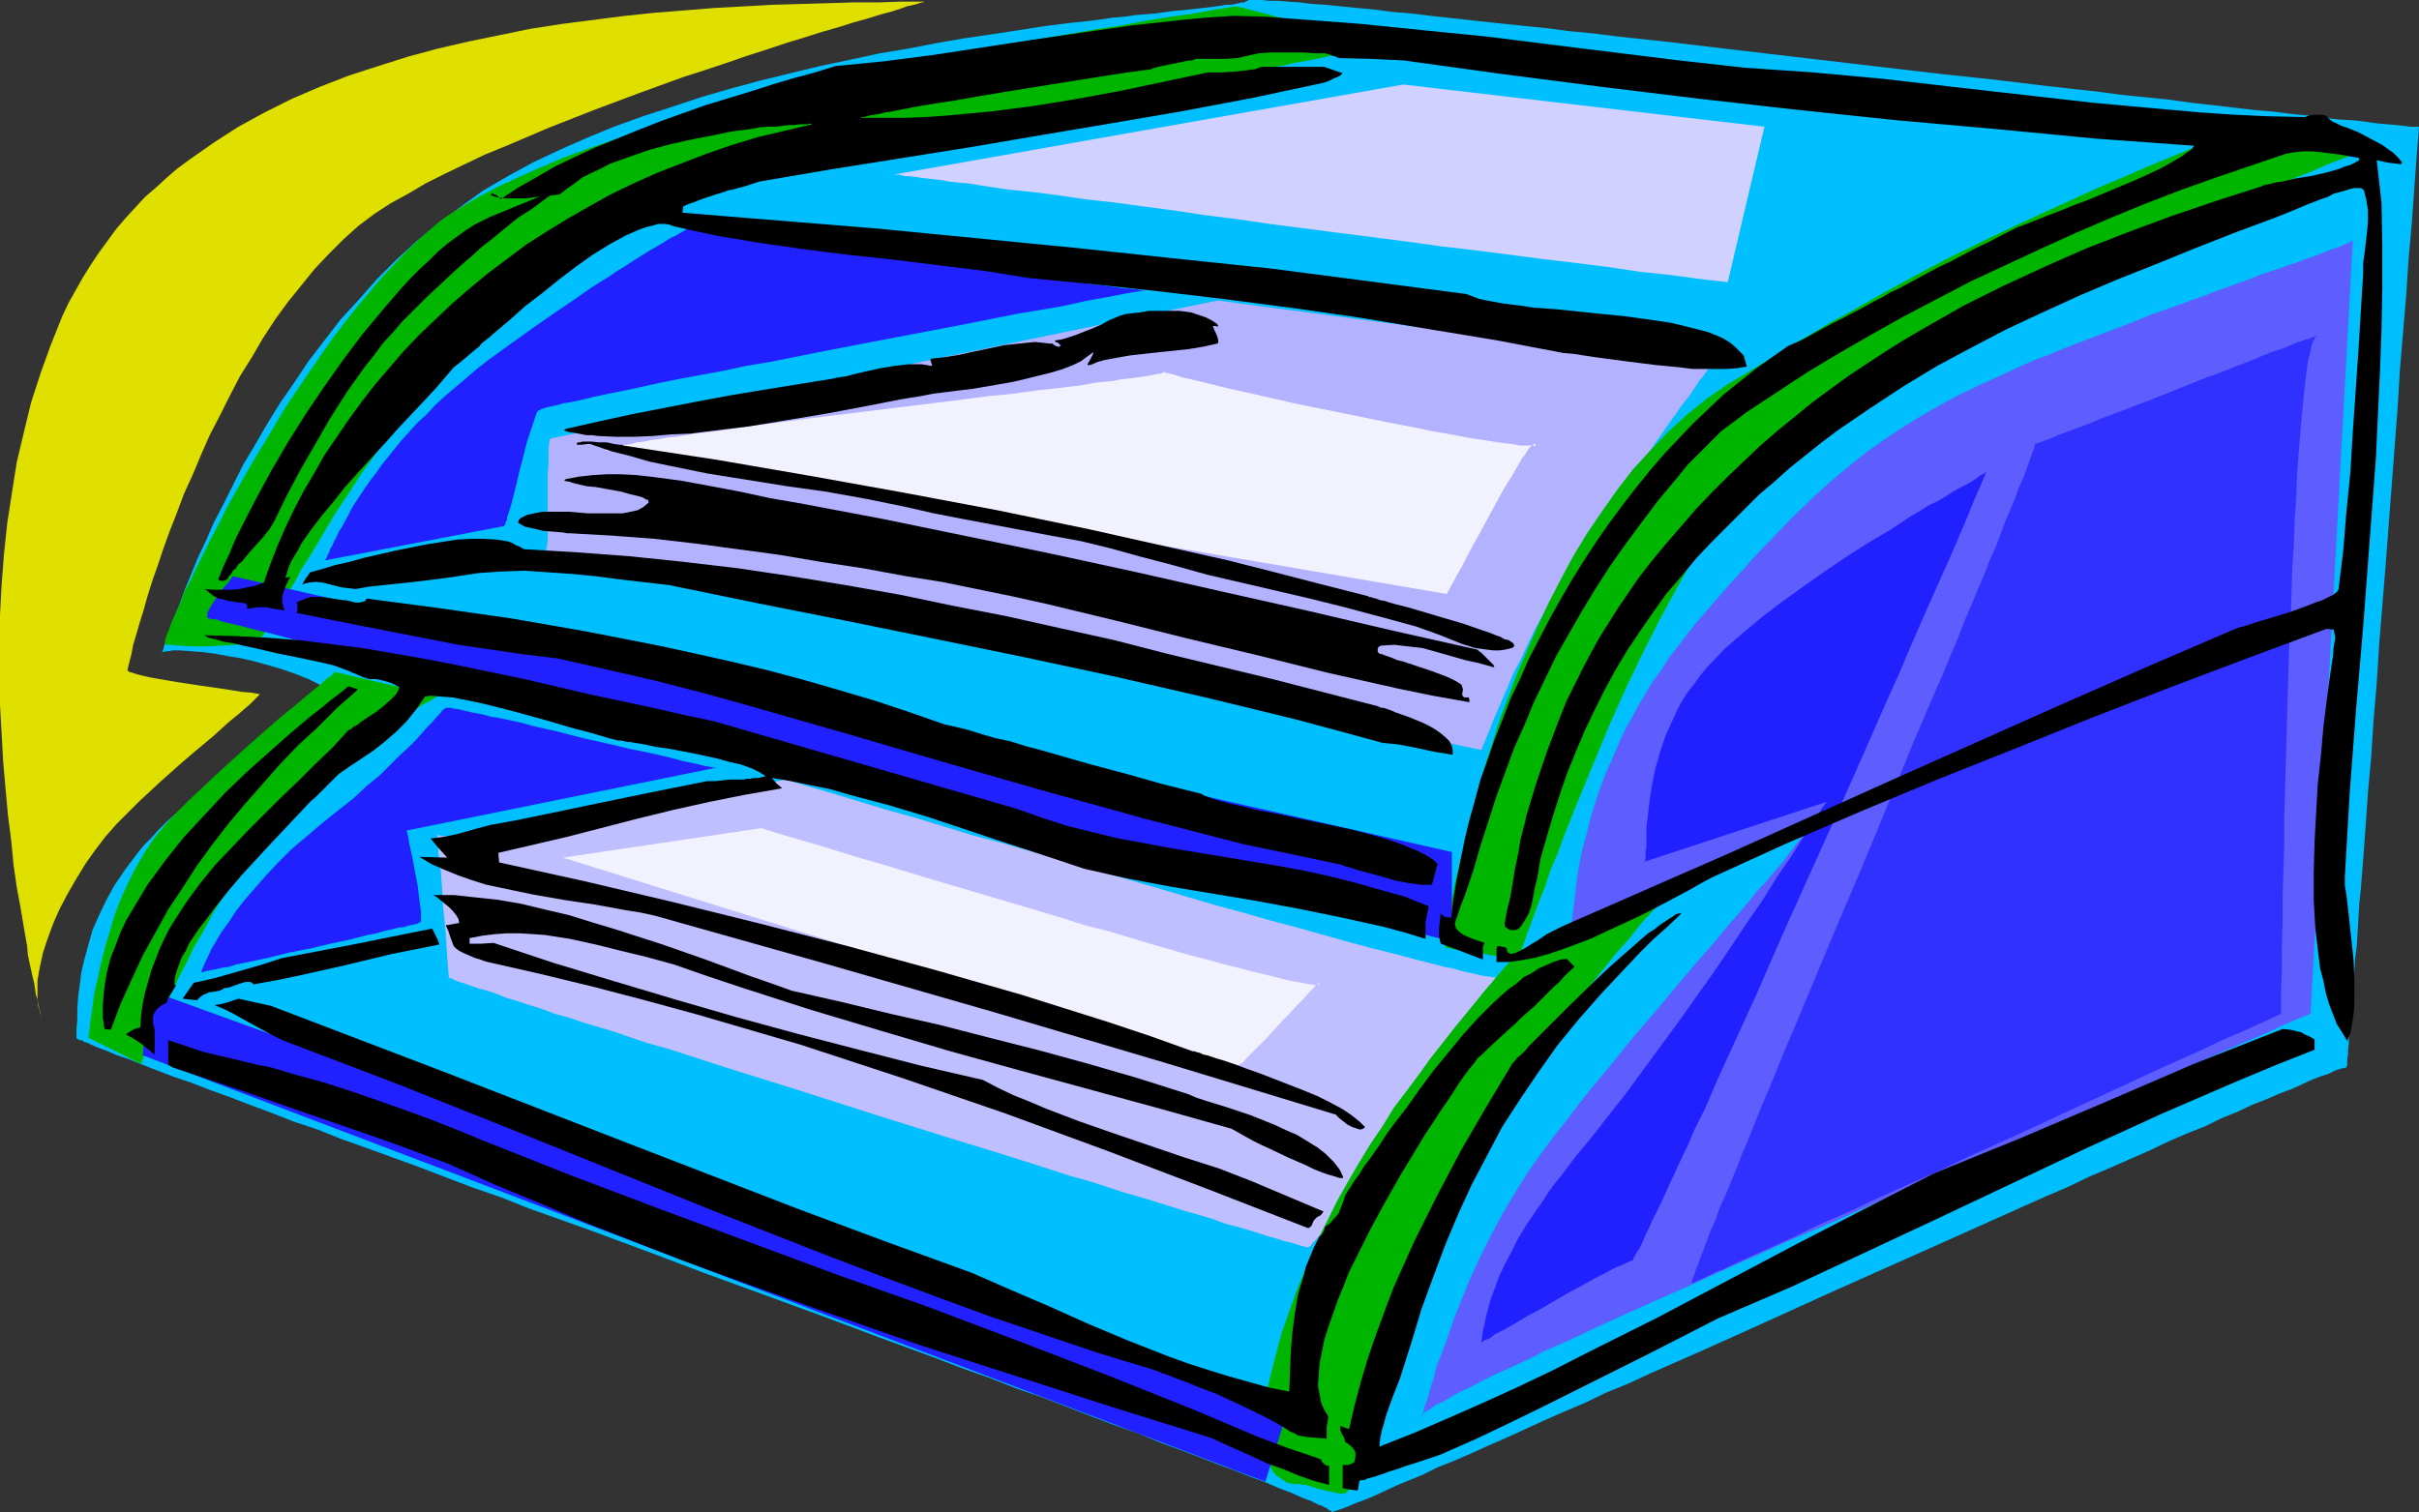 <?xml version="1.0" encoding="UTF-8" standalone="no"?>
<svg
   version="1.0"
   width="129.724mm"
   height="81.103mm"
   id="svg32"
   sodipodi:docname="In-Out Trays 3.wmf"
   xmlns:inkscape="http://www.inkscape.org/namespaces/inkscape"
   xmlns:sodipodi="http://sodipodi.sourceforge.net/DTD/sodipodi-0.dtd"
   xmlns="http://www.w3.org/2000/svg"
   xmlns:svg="http://www.w3.org/2000/svg">
  <rect width="100%" height="100%" fill="#333333" stroke="none"/>
  <sodipodi:namedview
     id="namedview32"
     pagecolor="#ffffff"
     bordercolor="#000000"
     borderopacity="0.25"
     inkscape:showpageshadow="2"
     inkscape:pageopacity="0.0"
     inkscape:pagecheckerboard="0"
     inkscape:deskcolor="#d1d1d1"
     inkscape:document-units="mm" />
  <defs
     id="defs1">
    <pattern
       id="WMFhbasepattern"
       patternUnits="userSpaceOnUse"
       width="6"
       height="6"
       x="0"
       y="0" />
  </defs>
  <path
     style="fill:#00bfff;fill-opacity:1;fill-rule:evenodd;stroke:none"
     d="m 32.482,132.663 v 0 h 0.162 v -0.162 l 0.162,-0.323 0.162,-0.162 0.162,-0.485 0.162,-0.646 0.162,-0.646 0.323,-0.646 0.323,-0.808 0.162,-0.97 0.808,-1.939 0.485,-1.293 0.97,-2.424 0.97,-2.747 1.293,-3.07 1.293,-3.232 1.616,-3.393 1.616,-3.717 1.939,-3.717 1.939,-3.878 2.101,-4.201 2.424,-4.04 2.424,-4.201 2.586,-4.201 2.909,-4.201 2.909,-4.363 3.232,-4.201 3.232,-4.201 3.717,-4.04 3.555,-4.04 4.04,-4.04 4.04,-3.717 4.363,-3.555 4.525,-3.393 4.686,-3.393 5.01,-2.909 5.01,-2.747 5.494,-2.585 5.494,-2.424 5.494,-2.262 5.818,-2.101 5.979,-1.939 5.818,-1.939 6.141,-1.777 5.979,-1.616 5.979,-1.454 5.979,-1.454 6.141,-1.293 5.979,-1.293 5.818,-0.97 5.818,-1.131 5.656,-0.97 5.494,-0.808 5.333,-0.808 5.171,-0.808 5.01,-0.646 4.686,-0.485 4.525,-0.646 2.262,-0.162 1.939,-0.323 4.04,-0.323 3.555,-0.485 3.394,-0.323 2.909,-0.323 1.293,-0.162 1.293,-0.162 1.131,-0.162 0.97,-0.162 h 0.97 l 0.808,-0.162 0.808,-0.162 0.485,-0.162 h 0.646 l 0.162,-0.162 0.323,-0.162 h 0.162 L 253.065,0 h 0.646 2.101 l 1.454,0.162 h 1.778 l 1.939,0.162 2.424,0.162 2.586,0.323 2.747,0.162 3.07,0.323 3.232,0.323 3.555,0.323 3.717,0.485 3.878,0.323 4.04,0.485 4.363,0.485 4.363,0.485 4.525,0.485 4.686,0.485 4.848,0.485 5.01,0.646 5.01,0.485 5.171,0.646 10.504,1.131 10.827,1.293 44.117,5.171 10.666,1.131 10.666,1.293 10.181,1.131 4.848,0.646 4.848,0.485 4.686,0.485 4.686,0.646 4.363,0.485 4.202,0.485 4.04,0.485 3.878,0.323 3.717,0.485 3.555,0.323 3.232,0.485 3.07,0.323 2.909,0.162 2.586,0.323 2.262,0.323 2.101,0.162 1.778,0.162 1.454,0.162 1.131,0.162 h 0.97 0.485 0.323 l -0.485,6.14 -0.485,6.625 -0.485,6.787 -0.646,7.11 -0.485,7.433 -0.646,7.595 -0.646,7.756 -0.485,7.918 -2.424,31.833 -1.293,15.836 -0.485,7.756 -0.646,7.595 -0.485,7.433 -0.646,7.11 -0.485,6.948 -0.485,6.625 -0.485,6.14 -0.323,3.07 -0.162,2.909 -0.162,2.747 -0.162,2.585 -0.323,2.585 -0.162,2.424 -0.162,2.424 -0.162,2.101 -0.162,2.101 -0.162,1.939 -0.162,1.777 -0.162,1.777 -0.162,1.454 v 1.293 l -0.162,1.293 v 0.97 l -0.162,0.97 v 0.646 0.485 l -0.162,0.485 v 0 0 l -0.485,0.162 -0.808,0.162 -0.97,0.323 -1.293,0.646 -1.454,0.485 -1.778,0.646 -2.101,0.97 -2.101,0.97 -2.586,0.97 -2.586,1.131 -2.909,1.131 -3.07,1.454 -3.232,1.293 -3.232,1.616 -3.717,1.454 -3.717,1.616 -3.717,1.777 -4.04,1.777 -4.04,1.777 -4.202,1.777 -4.363,2.101 -4.525,1.939 -4.363,1.939 -9.373,4.201 -9.373,4.201 -19.23,8.564 -19.23,8.726 -9.373,4.201 -9.211,4.04 -4.525,2.101 -4.363,1.777 -4.363,2.101 -4.202,1.777 -4.04,1.777 -3.878,1.777 -3.878,1.777 -3.717,1.616 -3.555,1.616 -3.394,1.454 -3.232,1.293 -2.909,1.454 -2.747,1.131 -2.747,1.131 -2.424,1.131 -2.101,0.97 -1.939,0.808 -1.778,0.646 -1.454,0.646 -1.293,0.485 -0.97,0.323 -0.485,0.162 -0.485,0.162 h -0.162 v -0.162 0 l -0.323,-0.162 -0.323,-0.162 -0.323,-0.323 -0.485,-0.162 -0.485,-0.323 -0.646,-0.162 -1.616,-0.808 -1.778,-0.646 -2.101,-0.97 -2.586,-0.97 -2.586,-1.131 -3.07,-1.131 -3.232,-1.293 -3.555,-1.293 -3.717,-1.454 -3.878,-1.454 -4.363,-1.616 -4.202,-1.777 -4.686,-1.616 -4.686,-1.777 -5.01,-1.939 -5.01,-1.939 -5.171,-1.777 -5.333,-2.101 -5.494,-1.939 -5.494,-2.101 -11.474,-4.201 -11.635,-4.363 -11.958,-4.363 -11.958,-4.363 -11.958,-4.524 -11.797,-4.363 -11.797,-4.201 -5.656,-2.262 -5.656,-1.939 -5.494,-2.101 -5.494,-2.101 -5.333,-1.939 -5.333,-1.939 -5.01,-1.777 -2.424,-0.97 -2.424,-0.97 -4.848,-1.616 -4.525,-1.777 -4.363,-1.616 -4.202,-1.616 -4.04,-1.454 -3.717,-1.454 -3.394,-1.131 -3.394,-1.293 -2.909,-1.131 -2.747,-1.131 -2.424,-0.808 -2.262,-0.97 -1.778,-0.646 -1.454,-0.646 -0.646,-0.323 -0.646,-0.162 -0.323,-0.323 h -0.485 l -0.323,-0.162 -0.162,-0.162 h -0.162 v -0.162 -1.777 l 0.162,-1.939 v -2.101 l 0.162,-2.424 0.323,-2.424 0.323,-2.585 0.646,-2.747 0.808,-2.909 0.808,-2.909 1.293,-2.909 1.454,-3.07 1.778,-3.232 2.101,-3.07 2.424,-3.232 1.293,-1.616 1.616,-1.616 1.454,-1.616 1.616,-1.616 3.394,-3.07 3.232,-2.909 3.232,-2.585 3.07,-2.585 2.909,-2.262 2.586,-2.101 2.586,-1.939 2.262,-1.777 1.131,-0.808 0.97,-0.808 1.131,-0.646 0.808,-0.646 1.616,-1.293 1.454,-0.97 0.97,-0.808 0.808,-0.646 0.323,-0.323 0.162,-0.162 0.162,-0.162 v -0.162 l -1.778,-1.131 -2.262,-1.131 -2.424,-0.97 -2.747,-0.97 -2.747,-0.808 -2.909,-0.808 -2.747,-0.646 -2.909,-0.485 -2.586,-0.485 -2.586,-0.323 -2.262,-0.162 -2.101,-0.162 h -0.808 -0.808 l -0.646,0.162 h -0.646 l -0.485,0.162 h -0.323 l -0.162,0.323 z"
     id="path1" />
  <path
     style="fill:#5e5eff;fill-opacity:1;fill-rule:evenodd;stroke:none"
     d="m 288.132,286.979 v 0.162 l 0.162,-0.162 0.162,-0.162 v -0.485 l 0.162,-0.646 0.162,-0.646 0.323,-0.808 0.323,-0.97 0.323,-1.131 0.323,-1.293 0.485,-1.293 0.323,-1.454 0.485,-1.616 0.646,-1.616 0.646,-1.616 0.646,-1.777 1.293,-3.878 1.616,-4.04 1.778,-4.363 1.939,-4.201 2.262,-4.524 2.424,-4.524 2.586,-4.363 2.909,-4.524 1.454,-2.101 1.778,-2.424 1.778,-2.424 2.101,-2.585 2.101,-2.747 2.101,-2.747 4.686,-5.656 4.686,-5.817 5.01,-5.817 4.848,-5.817 4.686,-5.494 2.424,-2.747 2.101,-2.585 2.262,-2.585 1.939,-2.262 1.939,-2.424 1.939,-2.101 1.616,-1.939 1.616,-1.777 1.293,-1.777 1.131,-1.454 0.97,-1.293 0.808,-0.97 0.485,-0.808 0.323,-0.485 0.162,-0.323 h -0.323 l -0.323,0.162 -0.646,0.162 -0.646,0.323 -0.808,0.323 -0.97,0.323 -0.97,0.485 -1.131,0.323 -1.293,0.485 -1.454,0.646 -1.293,0.646 -3.232,1.131 -3.232,1.454 -3.555,1.454 -14.867,6.14 -3.555,1.454 -3.394,1.454 -3.07,1.293 -3.07,1.131 0.323,-2.424 0.323,-2.585 0.323,-3.07 0.485,-3.232 0.646,-3.393 0.97,-3.555 0.97,-3.878 1.293,-4.04 1.616,-4.363 0.97,-2.101 0.97,-2.262 0.97,-2.262 1.131,-2.424 1.293,-2.262 1.293,-2.424 1.454,-2.424 1.454,-2.424 1.778,-2.424 1.616,-2.585 1.939,-2.424 1.939,-2.585 2.101,-2.585 2.262,-2.585 2.262,-2.585 2.101,-2.424 2.262,-2.424 2.101,-2.424 4.04,-4.201 3.878,-4.04 3.878,-3.717 3.878,-3.555 3.878,-3.232 3.878,-3.07 4.202,-2.909 4.202,-2.747 4.363,-2.585 4.686,-2.585 5.01,-2.424 5.333,-2.424 2.747,-1.293 2.909,-1.293 3.07,-1.131 3.07,-1.293 6.302,-2.424 5.979,-2.262 5.656,-2.262 5.494,-1.939 2.586,-0.97 2.424,-0.808 2.424,-0.97 2.262,-0.808 2.262,-0.808 2.262,-0.808 1.939,-0.808 1.939,-0.646 0.97,-0.323 0.97,-0.323 1.778,-0.646 1.616,-0.485 1.616,-0.646 1.454,-0.485 1.293,-0.485 1.293,-0.485 1.131,-0.485 0.97,-0.323 0.97,-0.323 0.808,-0.323 0.646,-0.323 0.485,-0.162 0.485,-0.323 0.323,-0.162 0.162,-0.162 -8.565,156.901 -2.909,1.131 -2.909,1.293 -3.07,1.454 -3.07,1.293 -6.464,2.747 -6.626,2.909 -6.787,2.909 -7.11,3.07 -7.11,3.232 -7.434,3.07 -14.867,6.625 -15.029,6.463 -14.867,6.625 -7.272,3.07 -7.11,3.232 -6.949,3.07 -6.626,3.07 -6.626,2.909 -6.141,2.747 -5.979,2.747 -2.747,1.293 -2.747,1.293 -2.586,1.131 -2.586,1.131 -2.424,1.293 -2.424,1.131 -2.101,0.97 -2.262,0.97 -1.939,0.97 -1.939,0.97 -1.778,0.97 -1.454,0.646 -1.616,0.808 -1.293,0.808 -1.131,0.646 -1.131,0.485 -0.97,0.646 -0.646,0.485 -0.646,0.323 -0.485,0.323 -0.162,0.323 z"
     id="path2" />
  <path
     style="fill:#b2b2ff;fill-opacity:1;fill-rule:evenodd;stroke:none"
     d="m 110.373,111.98 0.162,-0.162 0.162,-0.323 v -0.323 l 0.162,-0.485 0.162,-1.293 v -1.616 -1.777 -1.939 -8.241 l 0.162,-1.939 v -1.616 -1.454 l 0.162,-1.131 v -0.323 l 0.162,-0.323 0.162,-0.162 v 0 l 135.097,-27.955 49.934,6.625 49.934,6.625 -0.646,0.97 -0.646,0.97 -0.97,1.131 -0.808,1.293 -0.97,1.454 -1.131,1.454 -0.646,0.808 -0.646,0.97 -1.293,1.777 -1.454,2.101 -1.616,2.262 -1.616,2.424 -1.939,2.585 -1.939,2.909 -2.101,3.07 -2.424,3.232 -2.424,3.555 -2.424,3.555 -2.101,3.555 -2.262,3.555 -1.939,3.393 -1.778,3.232 -1.778,3.232 -1.454,3.07 -1.454,3.07 -1.454,2.747 -1.131,2.747 -1.131,2.585 -0.97,2.262 -0.97,2.262 -0.808,2.101 -0.808,1.939 -0.646,1.616 z"
     id="path3" />
  <path
     style="fill:#f2f2ff;fill-opacity:1;fill-rule:evenodd;stroke:none"
     d="m 122.654,91.297 0.162,-0.162 0.323,-0.162 h 0.485 l 0.485,-0.323 0.808,-0.162 0.808,-0.162 1.131,-0.162 1.131,-0.162 1.131,-0.323 1.454,-0.162 1.454,-0.323 1.616,-0.162 1.616,-0.323 1.778,-0.162 3.878,-0.646 4.202,-0.485 4.363,-0.646 4.686,-0.646 4.848,-0.646 5.01,-0.646 5.171,-0.646 10.504,-1.293 10.504,-1.293 5.171,-0.646 5.01,-0.646 4.848,-0.485 4.686,-0.646 4.363,-0.485 4.202,-0.485 3.717,-0.646 1.616,-0.162 1.778,-0.162 1.454,-0.323 1.454,-0.162 1.454,-0.162 1.131,-0.162 1.131,-0.162 0.97,-0.162 0.808,-0.162 0.646,-0.162 h 0.485 l 0.485,-0.162 0.162,-0.162 h 0.162 l 1.939,0.485 2.101,0.646 2.262,0.485 2.586,0.646 2.586,0.646 2.747,0.646 2.909,0.646 2.909,0.646 6.302,1.454 12.766,2.585 6.302,1.293 5.979,1.131 2.909,0.646 2.909,0.485 2.586,0.485 2.586,0.485 2.262,0.323 2.101,0.323 2.101,0.323 1.616,0.162 1.616,0.323 h 1.131 0.97 0.808 0.323 v -0.323 0 h -0.323 l -0.323,0.323 -0.485,0.323 -0.485,0.646 -0.485,0.808 -0.646,0.808 -0.646,1.131 -0.646,1.131 -0.646,1.131 -1.616,2.585 -1.616,2.909 -3.232,5.979 -1.616,2.909 -1.454,2.747 -0.646,1.293 -0.646,1.131 -0.646,1.131 -0.485,0.97 -0.485,0.808 -0.323,0.646 -0.323,0.485 -0.162,0.485 h -0.162 -0.162 z"
     id="path4" />
  <path
     style="fill:#bfbfff;fill-opacity:1;fill-rule:evenodd;stroke:none"
     d="m 90.981,198.268 -0.162,-1.939 -0.162,-2.262 -0.162,-2.262 -0.162,-2.585 -0.485,-5.009 -0.323,-5.171 -0.162,-2.262 -0.323,-2.101 -0.162,-1.777 -0.162,-1.616 v -0.646 -0.646 -0.323 l -0.162,-0.485 v -0.162 -0.162 0.162 l 0.162,0.323 h 0.323 l 0.646,0.162 h 0.97 l 1.131,-0.162 h 1.293 l 1.454,-0.162 1.778,-0.162 1.939,-0.323 1.939,-0.162 2.262,-0.323 2.262,-0.485 2.424,-0.323 2.586,-0.323 5.333,-0.97 5.656,-0.97 5.818,-0.97 11.635,-2.101 5.818,-1.131 5.333,-0.97 2.747,-0.485 2.424,-0.485 2.424,-0.485 2.262,-0.485 4.848,1.454 5.01,1.454 5.333,1.616 5.333,1.616 5.818,1.616 5.818,1.777 5.818,1.777 6.141,1.616 24.563,7.11 12.12,3.555 5.979,1.777 5.979,1.616 5.656,1.616 5.494,1.454 5.171,1.454 5.171,1.454 4.848,1.293 4.525,1.131 4.202,1.131 1.939,0.485 1.939,0.485 1.778,0.485 1.778,0.323 1.616,0.485 1.454,0.323 1.454,0.323 1.293,0.323 1.131,0.162 1.131,0.162 0.97,0.162 0.808,0.162 h 0.646 l 0.646,0.162 h 0.485 l 0.162,-0.162 h 0.162 v -0.162 -0.162 h -0.162 -0.162 l -0.323,0.162 -0.323,0.162 -0.323,0.323 -0.646,0.808 -0.97,0.97 -1.131,1.293 -1.131,1.616 -1.454,1.777 -1.454,1.939 -1.616,2.101 -1.616,2.262 -1.616,2.424 -3.555,5.009 -3.717,5.171 -3.717,5.332 -3.555,5.171 -1.778,2.424 -1.616,2.424 -1.616,2.262 -1.616,2.101 -1.293,1.939 -1.293,1.777 -1.131,1.454 -1.131,1.454 -0.808,0.97 -0.808,0.808 -0.162,0.323 -0.323,0.162 -0.162,0.162 h -0.162 -0.162 l -0.485,-0.162 -0.646,-0.162 -0.97,-0.323 -1.131,-0.323 -1.454,-0.323 -1.454,-0.485 -1.778,-0.485 -1.939,-0.646 -2.101,-0.646 -2.262,-0.646 -2.424,-0.646 -2.586,-0.97 -2.747,-0.808 -2.909,-0.808 -3.07,-0.97 -3.07,-0.97 -3.232,-0.97 -3.394,-0.97 -3.394,-1.131 -3.555,-1.131 -3.555,-0.97 -7.434,-2.424 -7.757,-2.424 -7.918,-2.424 -15.998,-5.009 -16.16,-5.171 -7.757,-2.424 -7.757,-2.424 -7.434,-2.424 -3.555,-1.131 -3.555,-0.97 -3.394,-1.131 -3.232,-1.131 -3.232,-0.97 -3.232,-0.97 -2.909,-0.97 -2.909,-0.808 -2.586,-0.97 -2.586,-0.808 -2.424,-0.808 -2.262,-0.646 -1.939,-0.808 -1.939,-0.646 -1.778,-0.485 -1.454,-0.485 -1.293,-0.485 -1.131,-0.323 -0.808,-0.323 -0.646,-0.323 -0.323,-0.162 z"
     id="path5" />
  <path
     style="fill:#f2f2ff;fill-opacity:1;fill-rule:evenodd;stroke:none"
     d="m 114.089,173.868 40.238,-5.979 3.555,1.131 3.878,1.131 3.878,1.131 4.202,1.293 4.202,1.293 4.525,1.293 9.05,2.747 18.584,5.494 9.211,2.747 4.525,1.454 4.525,1.131 4.363,1.293 4.202,1.293 4.04,1.131 3.878,1.131 3.717,0.97 3.555,0.97 3.232,0.808 3.07,0.808 2.747,0.646 2.586,0.646 2.101,0.485 0.97,0.162 0.808,0.162 0.97,0.162 0.646,0.162 h 0.485 l 0.646,0.162 h 0.323 l 0.323,-0.162 h 0.323 v -0.162 l 0.162,-0.162 h -0.162 v 0.162 h -0.323 l -0.323,0.323 -0.323,0.323 -0.485,0.485 -0.485,0.485 -1.131,1.293 -1.454,1.454 -1.454,1.616 -1.616,1.616 -3.07,3.393 -1.616,1.616 -1.454,1.454 -1.131,1.131 -0.485,0.646 -0.485,0.323 -0.485,0.323 -0.323,0.323 -0.162,0.162 h -0.162 z"
     id="path6" />
  <path
     style="fill:#00b500;fill-opacity:1;fill-rule:evenodd;stroke:none"
     d="m 292.98,192.128 v 0 -0.808 -0.485 -0.485 l 0.162,-0.808 0.162,-0.808 v -0.808 l 0.323,-1.131 v -1.131 l 0.323,-1.131 0.162,-1.293 0.323,-1.454 0.485,-2.909 0.808,-3.232 0.808,-3.555 0.808,-3.878 1.131,-4.04 1.131,-4.201 1.293,-4.363 1.454,-4.524 1.454,-4.686 1.778,-4.686 1.778,-4.848 2.101,-4.848 2.101,-4.848 2.262,-4.848 2.424,-4.686 2.586,-4.848 2.747,-4.524 3.07,-4.524 3.07,-4.363 3.232,-4.201 3.555,-3.878 3.555,-3.717 3.878,-3.555 4.04,-3.232 2.101,-1.454 2.101,-1.454 4.363,-2.585 4.202,-2.585 4.202,-2.585 3.878,-2.262 4.04,-2.424 3.878,-2.101 3.717,-2.101 3.717,-2.101 3.555,-1.939 3.555,-1.939 3.394,-1.777 3.394,-1.777 3.394,-1.616 3.232,-1.616 3.07,-1.454 3.07,-1.454 5.979,-2.747 5.656,-2.585 5.333,-2.424 5.01,-2.101 2.586,-1.131 2.262,-0.97 4.686,-1.939 4.363,-1.777 4.202,-1.777 32.805,1.131 -3.07,1.293 -3.394,1.454 -3.394,1.293 -3.717,1.616 -3.717,1.454 -3.878,1.777 -3.878,1.616 -4.202,1.777 -8.403,3.555 -8.565,3.878 -8.726,3.878 -8.726,4.04 -8.726,4.201 -8.403,4.201 -4.04,2.101 -4.04,2.101 -3.878,2.101 -3.717,2.101 -3.717,2.101 -3.394,2.101 -3.394,2.101 -3.07,2.101 -2.909,2.101 -2.747,1.939 -2.586,1.939 -2.262,1.939 -2.262,2.101 -2.101,2.262 -2.101,2.424 -2.101,2.585 -2.101,2.747 -1.939,2.909 -2.101,2.909 -1.939,3.232 -1.939,3.232 -1.939,3.393 -3.878,7.11 -3.717,7.271 -3.555,7.433 -3.394,7.595 -3.07,7.433 -3.07,7.433 -2.909,7.271 -1.293,3.555 -1.454,3.393 -1.131,3.393 -1.293,3.232 -1.131,3.07 -1.131,3.07 -0.97,2.747 -0.97,2.747 z"
     id="path7" />
  <path
     style="fill:#00b500;fill-opacity:1;fill-rule:evenodd;stroke:none"
     d="m 53.166,128.947 0.323,-0.323 0.323,-0.646 0.485,-0.808 0.646,-0.97 0.808,-1.293 0.808,-1.616 0.97,-1.616 1.131,-1.939 1.293,-2.101 1.131,-2.262 1.616,-2.424 1.454,-2.424 1.616,-2.747 1.616,-2.747 1.778,-2.747 1.939,-2.909 1.939,-3.07 2.101,-2.909 4.363,-6.302 4.525,-6.14 4.848,-6.14 5.171,-5.817 2.586,-2.909 2.747,-2.747 2.747,-2.585 2.747,-2.585 2.747,-2.424 2.747,-2.101 1.616,-1.131 1.616,-1.131 1.778,-0.97 1.939,-1.131 2.101,-0.97 2.101,-1.131 2.262,-0.97 2.424,-1.131 2.586,-0.97 2.586,-0.97 2.747,-0.97 2.747,-0.97 5.979,-1.939 6.141,-1.939 6.464,-1.777 6.626,-1.939 6.787,-1.616 6.949,-1.777 14.221,-3.232 14.059,-3.07 6.949,-1.293 6.787,-1.454 6.626,-1.293 6.464,-1.293 6.141,-1.131 5.818,-1.131 2.747,-0.485 2.747,-0.485 2.586,-0.485 2.424,-0.485 2.424,-0.323 2.262,-0.485 2.262,-0.323 1.939,-0.485 1.939,-0.323 1.778,-0.323 1.616,-0.323 1.454,-0.323 1.293,-0.323 1.131,-0.323 0.97,-0.162 0.808,-0.162 0.808,-0.323 0.323,-0.162 0.323,-0.162 h 0.162 l -0.162,-0.485 -0.646,-0.485 -0.808,-0.646 -1.131,-0.485 -1.293,-0.646 -1.616,-0.485 -1.616,-0.646 -1.939,-0.646 -3.878,-1.131 -4.202,-1.131 -1.939,-0.485 -1.778,-0.485 -1.778,-0.485 -1.616,-0.323 -4.202,0.646 -4.363,0.808 -4.686,0.646 -5.01,0.808 -5.01,0.97 -5.333,0.808 -5.494,0.97 -5.656,0.97 -5.656,0.97 -5.818,1.293 -11.797,2.262 -11.958,2.424 -11.958,2.747 -11.797,2.909 -5.818,1.454 -5.656,1.616 -5.656,1.616 -5.333,1.616 -5.171,1.616 -5.171,1.777 -4.848,1.777 -4.525,1.939 -4.363,1.939 -4.202,1.939 -3.717,1.939 -3.555,2.101 -3.07,1.939 -1.616,1.131 -1.293,1.131 -2.586,2.262 -2.586,2.424 -2.586,2.747 -2.586,2.747 -2.586,3.07 -2.586,3.07 -2.424,3.07 -2.586,3.393 -4.686,6.787 -4.686,6.948 -4.202,7.11 -2.101,3.393 -1.939,3.393 -1.939,3.393 -1.778,3.232 -1.616,3.232 -1.616,3.07 -1.454,2.909 -1.454,2.909 -1.131,2.424 -1.293,2.424 -0.808,2.262 -0.97,2.101 -0.808,1.777 -0.485,1.454 -0.485,1.131 -0.323,0.97 v 0.323 0.323 l -0.162,0.162 0.162,0.162 h 1.131 l 1.454,0.162 2.909,0.162 h 3.07 l 2.909,-0.162 2.747,-0.162 1.293,-0.323 1.131,-0.162 0.97,-0.162 0.97,-0.323 0.646,-0.485 z"
     id="path8" />
  <path
     style="fill:#00b500;fill-opacity:1;fill-rule:evenodd;stroke:none"
     d="m 17.938,210.387 v -0.323 l 0.162,-0.646 v -0.646 l 0.162,-0.646 v -0.808 l 0.323,-2.101 0.162,-1.131 0.323,-2.585 0.646,-2.747 0.646,-3.07 0.808,-3.232 0.97,-3.232 0.97,-3.393 1.293,-3.393 1.454,-3.232 1.616,-3.232 1.778,-3.07 1.939,-2.909 2.262,-2.747 2.262,-2.424 2.586,-2.585 5.494,-5.171 5.494,-5.009 2.747,-2.424 2.747,-2.424 2.424,-2.101 2.424,-1.939 2.101,-1.777 1.939,-1.616 0.808,-0.646 0.808,-0.646 0.646,-0.646 0.646,-0.485 0.485,-0.323 0.323,-0.323 0.323,-0.323 0.162,-0.162 20.685,4.848 v 0.162 l -1.293,0.808 -1.616,0.808 -1.616,1.131 -1.778,0.97 -1.939,1.293 -2.101,1.454 -2.101,1.454 -2.101,1.616 -2.262,1.777 -2.424,1.939 -2.424,1.939 -2.424,2.262 -2.424,2.262 -2.424,2.585 -2.586,2.747 -2.586,2.747 -2.424,3.07 -2.424,3.232 -2.262,3.232 -2.101,3.232 -2.101,3.393 -1.778,3.393 -1.939,3.232 -1.616,3.393 -1.616,3.07 -1.454,3.07 -1.293,2.909 -1.293,2.747 -1.131,2.585 -0.97,2.424 -0.808,1.939 -0.646,1.777 z"
     id="path9" />
  <path
     style="fill:#00b500;fill-opacity:1;fill-rule:evenodd;stroke:none"
     d="m 263.569,300.876 h -1.454 l -1.293,-0.323 -0.97,-0.646 -0.97,-0.646 -0.808,-0.808 -0.646,-1.131 -0.485,-1.131 -0.485,-1.454 -0.323,-1.454 v -1.616 l -0.162,-1.777 0.162,-1.777 v -1.939 l 0.323,-2.101 0.323,-2.101 0.485,-2.101 1.131,-4.524 1.293,-4.848 1.616,-4.686 1.778,-4.848 1.939,-4.686 1.939,-4.686 2.101,-4.201 2.101,-4.201 2.101,-3.717 2.262,-3.878 2.262,-3.717 2.424,-3.555 2.262,-3.717 2.586,-3.393 2.424,-3.232 2.424,-3.393 2.424,-3.07 2.262,-2.909 2.262,-2.747 2.101,-2.585 2.101,-2.585 1.939,-2.262 1.778,-2.101 1.616,-1.777 30.542,-12.119 -2.101,2.424 -2.262,2.424 -2.262,2.909 -2.747,3.07 -2.586,3.232 -2.747,3.393 -2.909,3.393 -2.909,3.717 -5.979,7.595 -5.818,7.918 -2.747,4.04 -2.747,3.878 -2.586,4.04 -2.262,3.878 -2.262,3.878 -2.101,4.201 -1.778,4.201 -1.939,4.363 -1.616,4.363 -1.454,4.363 -1.454,4.363 -1.293,4.363 -1.131,4.201 -1.131,4.201 -0.97,3.878 -0.808,3.878 -0.808,3.717 -0.808,3.393 -0.646,3.07 -0.485,2.747 -0.162,0.485 -0.323,0.485 -0.323,0.162 -0.646,0.162 h -0.485 l -0.808,-0.162 -1.454,-0.323 -1.616,-0.323 -0.97,-0.323 -0.646,-0.162 -1.454,-0.485 h -0.646 z"
     id="path10" />
  <path
     style="fill:#3030ff;fill-opacity:1;fill-rule:evenodd;stroke:none"
     d="m 342.915,260.156 v 0 -0.323 l 0.162,-0.646 0.323,-0.646 0.323,-1.131 0.485,-1.131 0.485,-1.454 0.646,-1.616 0.646,-1.777 0.808,-2.101 0.97,-2.101 0.808,-2.424 1.131,-2.424 1.131,-2.747 1.131,-2.747 1.131,-2.909 1.293,-3.07 1.293,-3.232 1.293,-3.232 1.454,-3.393 1.454,-3.555 1.454,-3.555 3.07,-7.271 3.232,-7.756 3.232,-7.756 6.787,-15.997 6.626,-15.997 3.232,-7.918 3.232,-7.595 3.232,-7.433 1.454,-3.555 1.454,-3.393 1.293,-3.393 1.454,-3.393 1.293,-3.07 1.293,-3.07 1.131,-2.909 1.293,-2.909 0.97,-2.585 0.97,-2.585 0.97,-2.262 0.97,-2.262 0.646,-1.939 0.808,-1.777 0.646,-1.616 0.485,-1.454 0.485,-1.293 0.323,-0.97 0.323,-0.808 0.162,-0.485 v -0.323 -0.162 l -0.162,0.162 0.162,-0.162 h 0.162 l 0.323,-0.162 0.485,-0.162 0.97,-0.323 1.293,-0.485 1.454,-0.646 1.778,-0.646 2.101,-0.808 0.97,-0.323 1.293,-0.485 2.262,-0.97 2.586,-0.97 2.586,-0.97 5.494,-2.101 11.312,-4.524 2.747,-0.97 2.747,-1.131 2.586,-0.97 2.424,-0.97 2.262,-0.97 2.101,-0.646 1.939,-0.808 1.616,-0.646 1.454,-0.485 1.131,-0.323 0.646,-0.323 h 0.323 l 0.323,-0.162 v 0 0 0 l -0.162,0.162 -0.323,0.162 -0.162,0.323 -0.162,0.323 -0.323,0.646 -0.162,0.646 -0.162,0.808 -0.162,0.808 -0.323,0.97 -0.323,2.262 -0.323,2.747 -0.323,3.07 -0.323,3.393 -0.323,3.717 -0.323,4.04 -0.323,4.201 -0.162,4.524 -0.323,4.686 -0.162,5.009 -0.323,5.009 -0.162,5.332 -0.162,5.332 -0.323,5.494 -0.323,11.15 -0.323,11.311 -0.323,11.311 v 5.494 l -0.162,5.332 -0.162,5.332 v 5.171 l -0.162,5.009 v 4.848 l -0.162,4.524 v 4.363 l -3.878,1.777 -3.878,1.777 -4.202,1.777 -4.363,2.101 -4.363,1.939 -4.686,2.101 -9.373,4.363 -19.554,9.049 -9.696,4.363 -4.686,2.262 -4.686,2.101 -4.686,2.101 -4.363,1.939 -4.363,2.101 -4.04,1.777 -4.04,1.777 -3.555,1.777 -3.555,1.616 -3.232,1.454 -2.909,1.293 -2.747,1.293 -1.131,0.485 -1.131,0.646 -1.131,0.323 -0.97,0.485 -1.616,0.808 -0.646,0.323 -0.485,0.162 -0.646,0.323 -0.323,0.162 -0.323,0.162 z"
     id="path11" />
  <path
     style="fill:#d1d1ff;fill-opacity:1;fill-rule:evenodd;stroke:none"
     d="m 181.153,35.388 h 0.162 0.323 0.485 l 0.646,0.162 0.808,0.162 h 0.808 l 1.131,0.162 1.131,0.162 1.293,0.162 1.454,0.162 1.454,0.162 1.778,0.323 1.616,0.162 1.939,0.162 1.939,0.323 2.101,0.323 2.101,0.323 2.262,0.323 4.848,0.485 5.01,0.646 5.494,0.808 5.818,0.646 5.979,0.808 6.141,0.808 6.464,0.97 6.464,0.808 6.626,0.97 13.736,1.777 13.898,1.777 6.949,0.97 6.949,0.808 13.736,1.777 6.787,0.808 6.464,0.808 6.464,0.97 6.141,0.646 5.979,0.808 5.656,0.646 7.434,-31.51 -73.205,-8.564 z"
     id="path12" />
  <path
     style="fill:#2121ff;fill-opacity:1;fill-rule:evenodd;stroke:none"
     d="m 42.339,125.392 -0.323,-0.162 v -0.162 -0.323 -0.323 l 0.162,-0.485 0.323,-0.646 0.808,-1.293 1.939,-2.747 1.131,-1.293 0.808,-1.131 247.086,55.909 v 18.098 l -4.04,-0.97 -4.04,-1.131 -4.202,-0.97 -4.202,-1.131 -4.363,-1.293 -4.525,-1.131 -9.211,-2.424 -9.534,-2.424 -4.848,-1.293 -5.01,-1.293 -10.019,-2.585 -10.181,-2.747 -20.685,-5.494 -10.342,-2.747 -10.504,-2.585 -10.342,-2.747 -10.181,-2.747 -10.181,-2.585 -9.858,-2.585 -9.696,-2.585 -9.373,-2.424 -4.525,-1.131 -4.525,-1.293 -4.363,-1.131 -4.363,-0.97 -4.202,-1.131 -4.04,-1.131 -4.04,-0.97 -3.878,-0.97 -3.717,-0.97 -3.555,-0.97 -3.394,-0.808 -3.394,-0.97 -3.07,-0.808 -3.07,-0.646 -2.747,-0.808 -2.747,-0.646 -2.424,-0.646 -2.424,-0.646 -2.101,-0.485 -1.939,-0.485 -1.778,-0.485 -1.454,-0.323 -1.454,-0.323 -1.131,-0.323 -0.808,-0.323 h -0.808 l -0.485,-0.162 z"
     id="path13" />
  <path
     style="fill:#2121ff;fill-opacity:1;fill-rule:evenodd;stroke:none"
     d="m 28.926,213.942 1.131,-13.25 231.411,83.702 -5.01,15.997 z"
     id="path14" />
  <path
     style="fill:#2121ff;fill-opacity:1;fill-rule:evenodd;stroke:none"
     d="m 65.933,113.596 v -0.162 l 0.162,-0.162 0.162,-0.323 0.162,-0.485 0.323,-0.485 0.162,-0.646 0.485,-0.808 0.323,-0.808 0.485,-0.808 0.485,-1.131 0.646,-0.97 1.293,-2.424 0.646,-1.293 0.808,-1.293 0.97,-1.454 0.97,-1.454 1.131,-1.616 1.131,-1.454 1.131,-1.616 1.293,-1.616 1.293,-1.616 1.454,-1.777 1.616,-1.777 1.616,-1.777 1.778,-1.616 1.778,-1.939 1.939,-1.777 2.101,-1.777 2.101,-1.777 2.262,-1.939 2.262,-1.777 4.686,-3.393 4.525,-3.232 4.202,-2.909 4.04,-2.747 3.717,-2.585 1.778,-1.131 1.616,-0.97 1.616,-1.131 1.616,-0.97 1.454,-0.97 1.293,-0.808 1.293,-0.808 1.293,-0.808 1.131,-0.646 1.131,-0.646 0.97,-0.646 0.808,-0.485 0.808,-0.323 0.808,-0.485 1.131,-0.646 0.485,-0.323 0.323,-0.162 0.323,-0.162 h 0.162 v 0 0 0 h 0.162 l 0.323,0.162 h 0.323 l 0.485,0.162 0.646,0.162 h 0.808 l 0.808,0.162 0.97,0.162 1.131,0.162 2.424,0.485 2.747,0.323 2.909,0.485 3.394,0.485 3.555,0.485 3.717,0.646 4.04,0.485 4.202,0.646 4.202,0.485 17.13,2.424 4.202,0.646 4.202,0.485 4.04,0.646 3.878,0.485 3.555,0.323 3.555,0.485 3.07,0.485 2.747,0.323 2.586,0.323 1.131,0.162 0.97,0.162 h 0.97 l 0.808,0.162 h 0.646 l 0.646,0.162 h 0.485 0.646 l -3.878,0.646 -4.202,0.808 -4.363,0.808 -4.363,0.97 -4.686,0.808 -4.848,0.808 -9.696,1.939 -20.362,3.878 -10.019,1.939 -4.848,0.97 -4.848,0.97 -4.848,0.808 -4.525,0.97 -4.363,0.808 -4.363,0.808 -4.04,0.808 -3.717,0.808 -3.717,0.808 -3.232,0.646 -3.07,0.646 -2.586,0.646 -2.424,0.485 -1.131,0.162 -0.97,0.323 -0.808,0.162 -0.808,0.162 -0.646,0.162 -0.485,0.162 -0.646,0.162 -0.162,0.162 -0.323,0.162 h -0.162 l -0.162,0.162 -0.162,0.323 -0.162,0.485 -0.162,0.485 -0.485,1.454 -0.485,1.454 -0.646,1.939 -0.485,1.939 -1.131,4.363 -0.485,2.101 -0.485,1.939 -0.485,1.939 -0.485,1.616 -0.485,1.454 v 0.485 l -0.323,0.485 v 0.323 l -0.162,0.323 -0.162,0.162 v 0 z"
     id="path15" />
  <path
     style="fill:#2121ff;fill-opacity:1;fill-rule:evenodd;stroke:none"
     d="m 40.885,197.137 v -0.485 l 0.323,-0.646 0.323,-0.808 0.646,-1.293 0.646,-1.454 0.97,-1.616 1.131,-1.939 1.454,-1.939 1.454,-2.262 1.778,-2.262 2.101,-2.424 2.262,-2.585 2.424,-2.585 2.747,-2.747 3.07,-2.585 3.232,-2.747 3.232,-2.585 3.07,-2.424 2.586,-2.424 2.586,-2.101 2.101,-2.101 1.939,-1.939 1.778,-1.616 1.616,-1.616 1.293,-1.454 1.131,-1.293 0.97,-0.97 0.808,-0.97 0.646,-0.646 0.485,-0.646 0.485,-0.323 0.162,-0.162 h 0.323 0.646 l 0.646,0.162 1.131,0.162 1.293,0.323 1.454,0.323 1.778,0.323 1.778,0.485 1.939,0.323 2.262,0.485 2.262,0.485 2.262,0.646 5.01,1.131 5.01,1.293 5.01,1.131 4.848,1.131 2.424,0.485 2.262,0.485 2.101,0.485 1.939,0.485 1.778,0.485 1.616,0.323 1.454,0.323 1.293,0.323 0.97,0.162 0.808,0.162 h 0.485 0.162 l -62.862,12.765 0.323,1.293 0.162,1.131 0.646,2.909 1.131,5.979 0.162,1.454 0.162,1.293 0.162,1.293 0.162,0.97 v 0.97 0.646 0.485 l -0.162,0.162 -0.323,0.162 -0.323,0.162 -0.808,0.162 -0.808,0.162 -0.97,0.323 -1.293,0.162 -1.293,0.323 -1.454,0.323 -1.616,0.485 -1.778,0.323 -3.717,0.97 -3.878,0.808 -4.04,0.97 -4.202,0.808 -3.878,0.97 -3.717,0.808 -1.616,0.323 -1.616,0.323 -1.454,0.485 -1.293,0.162 -1.293,0.323 -0.97,0.162 -0.808,0.162 -0.646,0.162 -0.323,0.162 z"
     id="path16" />
  <path
     style="fill:#2121ff;fill-opacity:1;fill-rule:evenodd;stroke:none"
     d="m 333.38,174.838 v -0.323 l 0.162,-0.323 v -0.485 -0.485 -0.808 l 0.162,-0.646 v -0.97 -0.97 -2.262 l 0.323,-2.424 0.323,-2.909 0.485,-3.07 0.646,-3.232 0.97,-3.393 1.131,-3.393 1.616,-3.555 0.808,-1.777 0.97,-1.777 1.131,-1.777 1.293,-1.616 1.293,-1.777 1.454,-1.777 1.616,-1.616 1.616,-1.777 3.717,-3.232 3.878,-3.232 4.202,-3.232 4.525,-3.232 4.363,-3.07 4.525,-3.07 4.363,-2.747 4.363,-2.585 3.878,-2.585 1.939,-1.131 1.778,-1.131 1.778,-0.808 1.616,-0.97 1.454,-0.97 1.454,-0.808 1.293,-0.646 1.131,-0.646 0.97,-0.646 0.646,-0.485 0.646,-0.323 0.485,-0.323 0.323,-0.162 v -0.162 l -2.262,5.171 -2.262,5.494 -2.424,5.656 -2.586,5.817 -2.747,6.14 -2.747,6.302 -2.747,6.463 -2.909,6.463 -5.818,13.25 -5.979,13.412 -5.979,13.25 -2.909,6.463 -2.747,6.302 -2.747,6.302 -2.747,5.979 -2.586,5.656 -2.586,5.656 -2.262,5.332 -2.424,4.848 -0.97,2.424 -1.131,2.262 -0.97,2.101 -0.97,2.101 -0.97,2.101 -0.808,1.777 -0.808,1.777 -0.808,1.616 -0.808,1.616 -0.646,1.454 -0.646,1.293 -0.485,1.131 -0.485,1.131 -0.485,0.97 -0.485,0.646 -0.323,0.646 -0.323,0.485 -0.162,0.485 -0.162,0.162 h -0.162 -0.162 l -0.323,0.162 -0.323,0.162 -0.646,0.323 -0.808,0.323 -0.808,0.323 -0.97,0.485 -1.131,0.646 -2.262,1.131 -2.586,1.454 -2.747,1.454 -2.747,1.616 -2.747,1.616 -2.747,1.454 -2.424,1.454 -2.262,1.293 -0.97,0.485 -0.97,0.485 -0.808,0.646 -0.646,0.323 -0.485,0.162 -0.485,0.323 -0.162,0.162 h -0.162 l 0.162,-1.131 0.162,-1.293 0.323,-1.293 0.323,-1.616 0.485,-1.777 0.485,-1.777 0.808,-2.101 0.808,-2.262 1.131,-2.424 1.293,-2.424 1.454,-2.909 1.778,-2.909 2.101,-3.07 1.131,-1.616 1.131,-1.777 1.293,-1.777 1.454,-1.777 1.454,-1.939 1.454,-1.939 3.232,-3.878 3.394,-4.363 3.555,-4.524 3.555,-4.848 7.11,-9.695 7.11,-10.018 3.394,-5.009 3.232,-4.848 3.232,-4.686 2.909,-4.686 2.909,-4.201 1.293,-2.101 1.293,-1.939 1.131,-1.939 1.293,-1.777 0.97,-1.616 1.131,-1.616 -36.845,12.119 z"
     id="path17" />
  <path
     style="fill:#e0e000;fill-opacity:1;fill-rule:evenodd;stroke:none"
     d="m 8.403,206.186 -0.323,-1.131 -0.323,-1.131 -0.162,-1.293 v -1.293 -2.585 l 0.485,-2.747 0.646,-2.909 0.97,-2.909 1.131,-3.07 1.293,-2.909 1.616,-3.07 1.778,-3.07 1.778,-2.909 1.939,-2.747 2.101,-2.747 2.262,-2.585 2.262,-2.262 2.262,-2.262 4.525,-4.201 4.363,-3.878 2.262,-1.939 1.939,-1.616 1.939,-1.616 1.778,-1.616 1.616,-1.454 1.616,-1.293 1.293,-1.131 1.131,-0.97 0.808,-0.808 0.646,-0.646 0.485,-0.485 0.162,-0.162 -1.778,-0.323 -1.939,-0.162 -1.939,-0.323 -2.101,-0.323 -4.525,-0.646 -4.202,-0.646 -1.939,-0.323 -1.939,-0.323 -1.778,-0.323 -1.454,-0.323 -1.293,-0.323 -0.97,-0.323 -0.646,-0.162 -0.162,-0.162 -0.162,-0.162 v -0.323 l 0.162,-0.323 v -0.323 l 0.162,-0.485 0.162,-0.646 0.162,-0.646 0.162,-0.646 0.323,-1.777 0.646,-2.101 0.646,-2.262 0.808,-2.585 0.808,-2.909 0.97,-3.07 1.131,-3.232 1.131,-3.393 1.293,-3.555 1.454,-3.717 1.454,-3.878 1.778,-3.878 1.616,-3.878 1.778,-4.04 2.101,-4.04 1.939,-3.878 2.101,-4.04 2.424,-3.878 2.262,-3.878 2.424,-3.717 2.586,-3.555 2.747,-3.393 2.747,-3.393 2.909,-3.07 2.909,-2.909 3.07,-2.747 3.232,-2.424 3.232,-2.101 3.555,-1.939 3.555,-2.101 3.878,-1.939 4.04,-1.939 4.04,-1.939 4.363,-1.777 8.726,-3.717 9.05,-3.555 9.05,-3.393 8.888,-3.232 4.525,-1.454 4.363,-1.454 4.202,-1.454 4.04,-1.293 3.878,-1.293 3.717,-1.131 3.555,-1.131 3.394,-0.97 3.07,-0.97 2.909,-0.808 2.586,-0.808 2.424,-0.646 1.939,-0.646 0.808,-0.323 0.808,-0.162 0.646,-0.162 0.646,-0.162 0.485,-0.162 0.485,-0.162 h 0.323 l 0.162,-0.162 h 0.162 -4.686 l -4.686,0.162 h -5.01 l -5.333,0.162 -5.494,0.162 -5.656,0.162 -5.818,0.323 -5.979,0.323 -5.979,0.485 -6.141,0.485 -6.141,0.646 -6.302,0.808 -6.302,0.808 -6.302,0.97 -6.302,1.293 -6.302,1.293 -6.302,1.454 -5.979,1.616 -6.141,1.939 -5.979,1.939 -5.818,2.262 -5.656,2.424 -5.494,2.747 -5.333,2.909 -5.01,3.232 -4.848,3.393 -2.424,1.777 -2.262,1.939 -2.101,1.939 -2.262,1.939 -1.939,2.101 -1.939,2.101 -1.939,2.262 -3.555,4.848 -1.616,2.424 -1.616,2.585 -1.454,2.585 -1.454,2.585 -1.293,2.747 -2.262,5.656 -2.101,5.817 -1.939,5.979 -1.454,5.979 -1.454,6.14 -0.97,6.14 -0.97,6.302 -0.646,6.14 -0.485,6.302 L 0,124.746 v 6.14 5.979 5.979 l 0.323,5.817 0.323,5.817 0.485,5.494 0.485,5.332 0.646,5.009 0.485,5.009 0.646,4.524 0.808,4.363 0.646,3.878 0.646,3.717 0.162,1.777 0.323,1.616 0.323,1.454 0.323,1.454 0.323,1.293 0.162,1.131 0.162,1.131 0.323,0.97 0.162,0.808 0.162,0.808 0.162,0.646 0.162,0.485 v 0.323 l 0.162,0.323 z"
     id="path18" />
  <path
     style="fill:#000000;fill-opacity:1;fill-rule:evenodd;stroke:none"
     d="m 111.989,38.781 1.131,-0.485 0.97,-0.485 0.808,-0.323 0.808,-0.323 0.485,-0.323 0.323,-0.162 h 0.162 l 0.162,-0.162 -0.162,0.162 -0.323,0.162 -0.323,0.162 -0.485,0.323 -0.646,0.323 -0.808,0.485 -0.97,0.485 -1.131,0.646 -1.131,0.808 -1.293,0.97 -1.293,0.97 -1.454,0.97 -1.778,1.131 -1.616,1.293 -1.778,1.454 -1.939,1.616 -2.101,1.616 -1.939,1.777 -2.262,1.939 -2.101,1.939 -2.424,2.262 -2.424,2.262 -2.424,2.424 -2.586,2.585 -1.939,2.262 -1.939,2.101 -1.778,2.424 -1.939,2.424 -3.555,5.009 -3.394,5.332 -3.07,5.332 -3.07,5.332 -2.747,5.171 -2.424,5.009 -0.97,1.616 -1.293,1.616 -2.909,3.232 -1.293,1.616 -0.808,0.646 -0.485,0.808 -0.646,0.485 -0.323,0.646 -0.485,0.485 -0.162,0.485 -0.323,0.162 -0.162,0.162 -0.646,0.162 -0.646,-0.162 -0.162,-0.162 v -0.162 l 0.97,-2.424 1.293,-2.747 1.131,-2.747 1.293,-2.585 2.909,-5.656 3.07,-5.656 3.394,-5.817 3.555,-5.656 3.717,-5.494 3.878,-5.494 3.878,-5.171 4.04,-4.848 1.939,-2.262 1.939,-2.262 1.939,-2.101 1.939,-1.939 1.939,-1.777 1.778,-1.777 1.939,-1.616 1.778,-1.293 1.778,-1.293 1.778,-1.131 1.616,-0.808 1.616,-0.808 z"
     id="path19" />
  <path
     style="fill:#000000;fill-opacity:1;fill-rule:evenodd;stroke:none"
     d="m 245.955,66.089 h -0.162 v 0 l 0.162,0.323 0.162,0.485 0.323,0.646 0.323,0.808 0.162,0.646 v 0.323 0.162 l -0.162,0.162 -2.909,0.646 -2.909,0.485 -6.141,0.646 -5.818,0.646 -2.747,0.485 -2.586,0.485 -0.485,0.162 -0.646,0.162 -1.131,0.485 -0.485,0.162 h -0.323 -0.162 v -0.162 l 0.646,-1.131 0.323,-0.646 0.162,-0.323 v -0.323 h -0.162 v 0.162 l -0.323,0.162 -0.162,0.162 -0.485,0.323 -0.646,0.485 -0.646,0.485 -1.616,0.808 -2.101,0.808 -2.101,0.646 -2.586,0.646 -2.586,0.646 -2.747,0.646 -2.747,0.485 -5.656,0.97 -2.747,0.323 -2.586,0.323 -2.586,0.323 -2.424,0.485 -2.101,0.323 -1.939,0.323 -7.434,1.454 -7.757,1.454 -7.757,1.293 -7.918,1.293 -7.918,0.97 -3.878,0.485 -3.878,0.162 -3.717,0.323 -3.717,0.162 h -3.717 l -3.717,-0.162 -1.131,-0.162 h -1.131 l -2.586,-0.485 -1.131,-0.162 -0.323,-0.162 h -0.323 l -0.162,-0.162 v 0 -0.162 l 0.323,-0.162 6.464,-1.454 6.626,-1.454 6.626,-1.293 6.626,-1.293 6.949,-1.293 6.787,-1.131 14.059,-2.262 0.646,-0.162 0.97,-0.162 1.131,-0.162 1.131,-0.323 2.747,-0.646 2.909,-0.646 2.909,-0.485 2.909,-0.323 h 1.293 1.293 l 0.97,0.162 0.97,0.162 h 0.162 v -0.162 l -0.162,-0.485 -0.162,-0.485 v -0.162 l 0.162,-0.162 2.909,-0.323 2.909,-0.485 2.909,-0.646 3.07,-0.646 3.07,-0.646 3.07,-0.323 3.07,-0.323 1.454,0.162 1.616,0.162 h 0.485 l 0.162,0.162 0.485,0.323 0.485,0.162 h 0.162 l 0.323,-0.162 0.162,-0.162 h -0.162 l -0.485,-0.485 -0.485,-0.162 -0.162,-0.162 0.162,-0.162 1.131,-0.162 1.131,-0.323 1.939,-0.646 1.616,-0.646 1.293,-0.485 1.131,-0.485 1.131,-0.485 0.808,-0.485 0.97,-0.485 1.939,-0.808 1.131,-0.323 1.293,-0.162 1.616,-0.162 1.778,-0.323 h 1.131 1.131 2.586 1.293 l 1.293,0.162 1.131,0.162 0.97,0.323 0.97,0.323 0.97,0.323 0.646,0.323 0.646,0.323 0.485,0.323 0.485,0.323 0.162,0.162 0.162,0.323 v 0 l -0.162,0.162 -0.323,-0.162 z"
     id="path20" />
  <path
     style="fill:#000000;fill-opacity:1;fill-rule:evenodd;stroke:none"
     d="m 302.676,135.249 -2.909,-0.808 -2.909,-0.646 -5.656,-1.616 -2.909,-0.808 -2.909,-0.323 -2.747,-0.323 -2.747,0.162 -0.323,0.162 -0.323,0.323 v 0.485 0.323 l 0.323,0.323 0.646,0.162 0.808,0.323 0.97,0.323 1.131,0.485 1.293,0.323 2.909,0.97 2.909,0.97 1.293,0.485 1.293,0.485 1.131,0.485 0.97,0.485 0.808,0.485 0.485,0.323 0.162,0.485 0.162,0.485 -0.162,0.808 v 0.323 l 0.162,0.323 0.323,0.162 h 0.646 v 0 h 0.162 l 0.162,0.485 v 0.485 0 l -7.272,-1.293 -7.11,-1.454 -14.382,-3.232 -14.221,-3.555 -14.221,-3.393 -14.221,-3.555 -14.059,-3.393 -7.272,-1.616 -7.11,-1.454 -7.11,-1.454 -7.11,-1.131 -8.726,-1.616 -8.565,-1.293 -8.565,-1.454 -8.403,-1.131 -8.403,-1.131 -8.403,-0.97 -8.565,-0.646 -8.565,-0.485 h -0.646 l -0.808,-0.162 -1.939,-0.162 -2.101,-0.162 -1.939,-0.485 -0.808,-0.162 -0.808,-0.162 -0.646,-0.323 -0.485,-0.323 -0.323,-0.162 v -0.323 l 0.162,-0.323 0.323,-0.323 1.293,-0.646 1.454,-0.323 1.616,-0.323 h 1.778 1.778 1.778 l 3.878,0.323 h 3.717 1.778 1.616 l 1.616,-0.323 1.454,-0.323 1.131,-0.646 0.97,-0.808 0.162,-0.162 -0.162,-0.162 v -0.323 h -0.323 l -0.808,-0.485 -1.131,-0.323 -1.454,-0.323 -1.616,-0.485 -3.555,-0.646 -1.778,-0.323 -1.778,-0.162 -1.454,-0.323 -1.293,-0.323 -0.97,-0.323 h -0.485 l -0.162,-0.162 h -0.162 v -0.162 0 l 0.323,-0.162 2.586,-0.485 2.909,-0.323 2.747,-0.162 h 2.909 l 3.07,0.162 2.909,0.323 6.141,0.808 6.141,1.131 5.979,1.131 5.979,1.293 5.656,0.97 17.13,3.232 17.291,3.555 17.13,3.555 17.13,3.717 17.13,3.878 17.291,3.878 17.291,4.04 17.291,3.878 0.162,0.162 0.162,0.162 0.485,0.323 1.293,1.293 0.646,0.646 0.485,0.485 0.162,0.323 v 0.162 z"
     id="path21" />
  <path
     style="fill:#000000;fill-opacity:1;fill-rule:evenodd;stroke:none"
     d="m 306.393,131.371 -1.293,0.323 -1.131,0.162 h -1.293 l -1.293,-0.162 -2.424,-0.323 -2.586,-0.808 -4.848,-1.939 -2.262,-0.808 -2.262,-0.808 -7.11,-1.939 -7.272,-1.939 -7.11,-1.777 -6.949,-1.616 -13.898,-3.232 -6.949,-1.939 -6.787,-1.777 -5.818,-1.616 -5.979,-1.454 -6.141,-1.131 -5.979,-1.131 -5.979,-1.131 -5.979,-1.131 -5.818,-1.131 -5.656,-1.293 -7.918,-1.616 -8.08,-1.454 -8.08,-1.131 -8.08,-1.293 -8.08,-1.293 -7.918,-1.616 -3.878,-0.808 -3.878,-1.131 -3.878,-0.97 -3.717,-1.293 -0.485,-0.162 h -0.485 l -1.293,0.162 h -0.808 l -0.162,-0.162 0.162,-0.162 0.162,-0.162 h 0.485 l 0.323,-0.162 h 1.939 l 1.454,0.162 h 1.616 l 1.454,0.323 1.131,0.162 h 0.485 l 0.323,0.162 19.069,2.909 18.746,3.232 18.907,3.393 18.907,3.555 18.746,3.878 18.746,4.201 9.373,2.101 9.534,2.424 9.373,2.424 9.534,2.424 0.162,0.162 h 0.323 l 0.485,0.162 0.646,0.162 0.808,0.323 0.97,0.162 0.97,0.323 1.131,0.323 2.586,0.646 2.747,0.808 5.979,1.777 2.747,0.808 2.747,0.97 2.424,0.808 1.131,0.485 0.97,0.323 0.808,0.485 0.808,0.162 0.485,0.323 0.485,0.323 0.162,0.323 v 0.323 l -0.162,0.162 z"
     id="path22" />
  <path
     style="fill:#000000;fill-opacity:1;fill-rule:evenodd;stroke:none"
     d="m 72.558,139.773 -4.202,3.717 -3.878,3.878 -4.04,3.717 -3.717,3.878 -3.555,4.04 -3.555,4.04 -3.394,4.04 -3.232,4.201 -3.07,4.201 -2.909,4.524 -2.909,4.363 -2.586,4.686 -2.586,4.686 -2.262,4.848 -2.262,5.009 -1.939,5.171 -1.293,-0.162 -0.323,-2.262 v -2.424 l 0.162,-2.424 0.323,-2.585 0.485,-2.424 0.646,-2.424 0.97,-2.424 0.97,-2.585 1.131,-2.424 1.454,-2.424 1.454,-2.424 1.454,-2.424 1.778,-2.424 1.778,-2.424 3.717,-4.686 4.202,-4.524 4.202,-4.524 4.363,-4.201 4.525,-4.04 4.202,-3.717 4.202,-3.555 2.101,-1.616 1.939,-1.616 1.939,-1.454 1.778,-1.454 z"
     id="path23" />
  <path
     style="fill:#000000;fill-opacity:1;fill-rule:evenodd;stroke:none"
     d="m 269.387,301.038 -3.07,-0.808 -3.232,-1.131 -3.07,-1.293 -3.232,-1.131 -3.07,-1.454 -2.909,-1.293 -2.909,-1.293 -2.424,-1.131 -19.715,-6.14 -19.554,-6.302 -19.554,-6.302 -19.392,-6.787 -19.392,-6.948 -9.696,-3.555 -9.534,-3.717 -9.534,-3.717 -9.534,-4.04 -9.373,-3.878 -9.373,-4.201 -6.949,-2.585 -7.11,-2.585 -14.059,-4.848 -13.898,-4.848 -13.898,-4.686 -0.808,-0.485 v -5.009 l 2.424,0.808 2.424,0.808 2.424,0.808 2.747,0.646 5.494,1.293 2.586,0.646 2.586,0.485 5.494,1.616 5.333,1.454 5.494,1.777 5.171,1.777 5.494,1.939 5.333,1.939 5.333,2.101 5.494,2.262 17.938,7.11 17.938,6.787 36.198,13.412 18.261,6.463 17.938,6.787 18.099,6.948 17.776,7.11 3.07,1.293 3.07,1.293 6.464,2.747 6.464,2.424 3.394,1.131 3.232,1.131 0.162,0.485 0.485,0.485 0.485,0.323 h 0.485 z"
     id="path24" />
  <path
     style="fill:#000000;fill-opacity:1;fill-rule:evenodd;stroke:none"
     d="m 271.649,289.08 0.808,0.323 0.97,0.323 1.131,-4.848 1.293,-4.848 1.454,-4.848 1.616,-4.686 1.778,-4.848 1.778,-4.686 2.101,-4.686 2.101,-4.686 2.262,-4.524 2.262,-4.524 4.848,-9.21 5.171,-8.887 5.333,-8.887 0.485,-0.485 0.485,-0.646 0.808,-0.646 0.808,-0.808 0.808,-0.97 0.97,-0.97 0.97,-0.97 1.131,-1.131 2.424,-2.424 2.586,-2.585 5.494,-5.332 2.747,-2.585 2.747,-2.424 2.586,-2.262 1.293,-1.131 1.131,-0.97 1.293,-0.808 0.97,-0.808 0.97,-0.646 0.97,-0.646 0.808,-0.485 0.646,-0.485 0.646,-0.162 h 0.485 l -2.909,2.747 -2.909,2.585 -2.747,2.747 -2.586,2.747 -5.01,5.332 -4.686,5.332 -4.363,5.332 -3.878,5.494 -3.717,5.494 -3.555,5.494 -3.07,5.817 -3.07,5.817 -2.747,5.979 -2.586,6.14 -2.424,6.463 -2.424,6.625 -2.101,6.948 -2.262,7.11 -1.454,3.717 -1.293,3.555 -0.485,1.777 -0.485,1.616 -0.323,1.616 -0.162,1.616 6.949,-2.747 7.11,-3.07 6.949,-3.07 7.11,-3.232 7.11,-3.393 6.949,-3.555 14.221,-7.11 28.118,-14.866 14.059,-7.271 13.898,-7.11 8.726,-3.555 8.726,-3.555 17.453,-7.433 17.614,-7.595 9.05,-3.555 9.05,-3.555 1.616,0.162 1.293,0.323 0.808,0.162 0.808,0.485 0.808,0.323 1.131,0.646 v 2.101 l -7.757,3.07 -7.757,3.232 -15.352,6.625 -15.19,6.948 -15.029,7.11 -15.029,7.11 -14.867,6.948 -14.867,6.948 -15.029,6.463 -6.949,3.555 -6.949,3.555 -14.221,7.11 -7.11,3.555 -6.949,3.393 -6.787,3.232 -6.949,3.07 -1.293,0.485 -1.454,0.485 -2.424,0.808 -2.101,0.646 -1.778,0.646 -1.616,0.485 -1.293,0.485 -0.97,0.323 -0.97,0.323 -0.646,0.162 -0.646,0.162 -0.323,0.162 -0.323,0.162 h -0.646 l -0.323,0.162 -0.162,0.97 -0.162,0.97 -1.454,-0.162 -1.616,-0.323 v -4.686 h 0.646 0.485 l 0.485,-0.162 0.323,-0.162 0.323,-0.162 0.162,-0.323 0.162,-0.808 v -0.97 l -0.485,-0.808 -0.646,-0.646 -0.97,-0.646 -0.162,-0.808 -0.485,-0.808 -0.323,-0.808 z"
     id="path25" />
  <path
     style="fill:#000000;fill-opacity:1;fill-rule:evenodd;stroke:none"
     d="m 265.185,249.006 -20.362,-7.918 -20.362,-7.756 -20.685,-7.595 -20.685,-7.11 -10.342,-3.393 -10.342,-3.393 -10.504,-3.07 -10.504,-3.07 -10.666,-2.909 -10.504,-2.747 -10.666,-2.585 -10.666,-2.424 -0.646,-0.162 -0.808,-0.323 -1.131,-0.323 -1.131,-0.485 -1.131,-0.485 -0.97,-0.485 -0.646,-0.485 -0.323,-0.323 -0.162,-0.162 -0.485,-1.293 -0.323,-0.97 -0.323,-0.97 -0.485,-0.97 2.747,-0.485 -0.162,-0.808 -0.485,-0.808 -0.646,-0.808 -0.808,-0.808 -1.778,-1.454 -0.808,-0.646 -0.646,-0.323 h 4.363 l 4.363,0.485 4.525,0.485 4.686,0.808 4.686,1.131 4.848,1.131 4.686,1.454 4.848,1.454 9.534,3.07 9.211,3.232 4.363,1.616 4.363,1.616 4.202,1.454 4.04,1.454 10.019,2.262 10.019,2.424 10.019,2.262 10.019,2.585 10.181,2.585 10.019,2.747 10.019,2.909 10.181,3.232 1.454,0.646 1.939,0.646 2.101,0.646 2.101,0.646 2.424,0.808 2.424,0.808 4.848,1.939 2.424,1.131 2.262,0.97 2.101,1.293 2.101,1.293 1.616,1.293 1.616,1.616 1.131,1.454 0.485,0.97 0.323,0.808 h -0.808 l -0.97,-0.323 -1.131,-0.323 -1.454,-0.485 -1.616,-0.646 -1.616,-0.808 -3.717,-1.616 -3.717,-1.777 -1.778,-0.808 -1.616,-0.808 -1.454,-0.808 -1.131,-0.646 -1.131,-0.646 -0.646,-0.323 -14.382,-4.04 -14.221,-3.878 -14.221,-3.878 -14.059,-3.878 -14.221,-4.201 -14.059,-4.201 -14.059,-4.524 -6.787,-2.262 -6.949,-2.424 -5.333,-1.454 -5.333,-1.293 -5.171,-1.293 -5.171,-1.131 -5.171,-0.808 -2.424,-0.162 -2.586,-0.162 h -2.586 l -2.424,0.162 -2.586,0.323 -2.586,0.485 v 1.131 h 2.424 l 2.424,-0.162 12.12,4.04 12.282,3.717 12.443,3.717 12.282,3.555 12.443,3.393 12.443,3.232 12.605,3.232 12.605,2.909 3.07,1.616 3.07,1.454 3.232,1.293 3.394,1.454 6.787,2.585 6.949,2.424 7.11,2.424 7.11,2.424 7.11,2.262 6.626,2.585 14.544,6.14 -0.323,0.485 -0.323,0.323 -0.646,0.323 -0.323,0.323 -0.323,0.323 -0.162,0.323 -0.323,0.808 z"
     id="path26" />
  <path
     style="fill:#000000;fill-opacity:1;fill-rule:evenodd;stroke:none"
     d="m 48.318,202.469 6.626,1.454 17.776,6.787 17.776,6.787 35.39,13.735 35.552,13.735 17.776,6.625 17.776,6.463 7.757,3.393 7.918,3.393 7.918,3.555 8.08,3.393 8.242,3.232 4.04,1.454 4.04,1.293 4.202,1.293 4.04,1.131 4.04,1.131 4.04,0.808 0.162,-4.201 0.162,-4.04 0.323,-3.878 0.485,-3.717 0.646,-3.878 1.131,-3.717 0.485,-1.939 0.808,-1.939 0.808,-1.939 0.97,-1.939 v -0.162 l 0.485,-0.323 0.323,-0.485 0.323,-0.646 0.162,-0.646 0.97,-0.646 0.646,-0.808 0.646,-0.646 0.485,-0.646 0.646,-1.616 0.323,-0.808 0.323,-1.131 0.485,-0.808 0.323,-0.485 0.323,-0.485 0.808,-1.293 0.97,-1.293 0.97,-1.616 1.131,-1.454 1.131,-1.616 1.131,-1.616 1.131,-1.777 1.293,-1.777 2.747,-3.555 2.747,-3.878 2.747,-3.717 3.07,-3.717 2.909,-3.555 3.07,-3.393 3.07,-3.07 1.616,-1.454 1.454,-1.293 1.616,-1.131 1.454,-1.293 1.616,-0.808 1.454,-0.97 1.454,-0.646 1.454,-0.646 1.454,-0.485 1.293,-0.162 0.808,0.808 0.808,0.808 -1.293,1.131 -0.97,0.97 -0.808,0.97 -0.97,0.808 -1.616,1.616 -1.616,1.616 -0.97,0.97 -1.131,0.97 -1.293,1.131 -1.293,1.293 -1.616,1.454 -1.778,1.616 -2.101,1.939 -0.97,0.97 -1.293,1.131 -0.646,0.97 -0.97,1.131 -0.97,1.293 -1.131,1.616 -1.131,1.777 -1.293,1.939 -1.454,2.101 -1.454,2.262 -1.616,2.424 -1.454,2.424 -3.232,5.332 -3.232,5.656 -3.07,5.656 -2.909,5.817 -1.454,2.909 -1.131,2.909 -1.131,2.747 -0.97,2.747 -0.97,2.747 -0.808,2.585 -0.485,2.424 -0.485,2.424 -0.162,2.262 -0.162,2.101 0.323,1.777 0.323,1.777 0.646,1.454 0.808,1.293 -0.162,1.293 -0.162,0.808 v 2.424 l -1.939,-0.162 -1.939,-0.162 -0.97,-0.162 -0.97,-0.162 -0.808,-0.485 -0.808,-0.323 -1.454,-0.97 -1.454,-0.808 -1.778,-0.97 -1.939,-0.97 -4.04,-1.939 -4.202,-1.939 -4.202,-1.616 -1.939,-0.808 -1.778,-0.646 -1.616,-0.646 -1.454,-0.485 -1.131,-0.485 -0.97,-0.323 -11.15,-3.393 -10.989,-3.717 -10.989,-3.717 -10.989,-4.04 -10.827,-4.04 -10.989,-4.201 -21.816,-8.564 -21.654,-8.726 -21.654,-8.726 -21.493,-8.564 -10.989,-4.201 -10.666,-4.04 -2.101,-0.808 -1.939,-0.97 -3.878,-2.101 -4.04,-2.262 -1.939,-0.97 -1.939,-0.808 1.131,-0.162 1.293,-0.323 z"
     id="path27" />
  <path
     style="fill:#000000;fill-opacity:1;fill-rule:evenodd;stroke:none"
     d="m 39.269,199.237 2.262,-0.485 2.101,-0.485 4.525,-1.293 4.525,-1.293 4.525,-1.454 15.19,-2.909 15.19,-3.07 0.808,1.616 0.323,0.646 0.323,0.97 -4.848,0.97 -4.848,0.97 -9.373,2.262 -9.373,2.101 -4.686,0.97 -4.525,0.808 -0.323,-0.323 -0.323,-0.162 h -0.485 -0.485 l -1.131,0.323 -2.262,0.808 -1.131,0.162 v 0.162 l -0.808,0.323 -0.808,0.162 -1.293,0.162 -0.646,0.323 -0.485,0.162 -0.646,0.485 -0.646,0.646 -1.454,-0.162 -1.454,-0.162 z"
     id="path28" />
  <path
     style="fill:#000000;fill-opacity:1;fill-rule:evenodd;stroke:none"
     d="m 288.94,190.35 -4.202,-1.293 -4.202,-1.131 -4.363,-0.97 -4.363,-0.97 -8.726,-1.777 -8.726,-1.616 -8.726,-1.454 -8.726,-1.454 -8.565,-1.616 -8.565,-1.939 -7.757,-2.585 -7.918,-2.585 -15.998,-5.332 -8.08,-2.424 -7.918,-2.101 -3.878,-1.131 -4.04,-0.808 -3.878,-0.808 -3.878,-0.646 0.97,1.131 1.131,0.97 -7.434,1.293 -7.272,1.454 -7.272,1.616 -7.272,1.777 -14.382,3.717 -6.949,1.616 -6.949,1.616 0.162,1.939 17.614,3.878 17.776,4.201 17.614,4.363 17.614,4.524 17.776,4.848 17.453,5.009 8.726,2.747 8.726,2.747 8.726,2.909 8.565,3.07 h 0.323 l 0.485,0.162 0.646,0.162 0.646,0.323 0.808,0.162 0.97,0.323 0.97,0.323 1.131,0.323 2.424,0.808 2.586,0.97 2.747,0.97 2.909,1.131 5.818,2.262 2.747,1.131 2.586,1.293 2.424,1.293 1.939,1.293 0.808,0.646 0.808,0.646 0.646,0.646 0.485,0.485 -0.323,0.323 -0.485,0.162 h -0.323 l -0.485,-0.162 -0.97,-0.323 -0.97,-0.485 -0.808,-0.646 -0.808,-0.646 -0.646,-0.646 -0.162,-0.162 h -0.162 l -34.582,-10.503 -34.421,-10.18 -34.259,-9.857 -34.421,-9.695 -2.909,-0.646 -3.07,-0.485 -6.141,-1.131 -6.464,-0.97 -6.464,-1.131 -6.141,-1.293 -3.07,-0.646 -3.07,-0.97 -2.747,-0.97 -2.747,-1.131 -2.586,-1.131 -2.424,-1.454 5.656,0.162 -1.778,-1.939 -1.616,-1.939 1.293,-0.162 1.293,-0.162 1.616,-0.323 1.454,-0.323 3.394,-0.97 3.07,-0.808 5.333,-0.97 5.494,-1.131 10.827,-2.262 10.989,-2.262 11.312,-2.262 h 1.616 l 1.454,-0.162 1.454,-0.162 h 0.97 1.131 0.808 l 0.646,-0.162 h 0.646 l 0.97,-0.162 h 0.646 l 1.454,-0.323 -0.323,-0.323 -0.323,-0.162 -0.485,-0.323 -0.646,-0.323 -0.646,-0.323 -0.808,-0.323 -1.778,-0.646 -2.262,-0.485 -2.262,-0.646 -5.171,-1.131 -5.171,-0.97 -2.424,-0.323 -2.101,-0.485 -2.101,-0.323 -0.808,-0.162 h -0.646 l -0.646,-0.162 -0.646,-0.162 h -0.323 -0.323 l -1.939,-0.485 -2.101,-0.646 -2.262,-0.646 -2.586,-0.646 -2.747,-0.808 -2.747,-0.808 -5.818,-1.616 -5.656,-1.454 -2.747,-0.646 -2.424,-0.485 -2.424,-0.485 -2.262,-0.162 -1.778,-0.162 h -0.808 l -0.808,0.162 -1.778,2.585 -1.939,2.424 -2.101,2.101 -2.424,2.101 -2.262,1.777 -2.424,1.616 -2.424,1.616 -2.101,1.454 -0.808,0.808 -0.808,0.808 -0.808,0.808 -1.131,1.131 -0.97,0.97 -1.293,1.131 -2.424,2.585 -2.747,2.909 -2.747,2.909 -5.818,6.302 -2.747,3.232 -2.586,3.232 -2.424,3.232 -1.131,1.454 -1.939,2.909 -0.646,1.454 -0.808,1.293 -0.485,1.293 -0.485,1.293 -0.323,1.131 -0.162,0.97 v 0.97 h 0.323 l -0.485,0.808 -1.131,1.777 -0.323,0.97 -0.97,0.485 -0.808,0.646 -0.646,0.808 -0.323,0.646 v 0.808 0.808 l 0.162,0.646 0.162,0.646 v 0 5.009 l -2.586,-2.101 -1.454,-0.97 -0.808,-0.485 -0.97,-0.485 0.323,-0.323 0.323,-0.162 0.485,-0.323 0.646,-0.323 0.485,-0.162 0.646,-0.162 0.162,-2.424 0.323,-2.424 0.485,-2.262 0.646,-2.262 0.646,-2.262 0.808,-2.101 0.808,-2.101 0.97,-2.101 0.97,-1.939 1.293,-2.101 2.424,-3.717 2.747,-3.717 2.909,-3.555 3.232,-3.393 3.232,-3.393 6.787,-6.787 3.555,-3.393 3.394,-3.393 3.555,-3.393 3.232,-3.555 0.485,-0.162 0.485,-0.485 0.646,-0.323 0.323,-0.162 0.323,-0.323 1.616,-1.131 1.778,-1.131 1.616,-1.293 1.454,-1.293 0.646,-0.646 0.485,-0.646 0.323,-0.646 0.162,-0.485 -1.616,-0.808 -1.616,-0.485 -1.454,-0.323 h -1.293 -0.162 l -1.454,-0.485 -1.454,-0.646 -0.485,-0.162 -0.646,-0.323 -1.293,-0.485 -1.778,-0.646 -1.939,-0.485 -2.262,-0.485 -2.262,-0.485 -4.848,-0.97 -4.848,-1.131 -2.262,-0.485 -2.101,-0.485 -1.939,-0.323 -1.616,-0.485 -1.454,-0.323 -0.485,-0.323 -0.323,-0.162 6.302,0.162 6.302,0.323 6.464,0.485 6.464,0.808 6.464,0.808 6.626,1.131 6.464,1.131 6.626,1.293 13.251,2.747 13.09,3.07 12.928,2.747 6.302,1.454 6.141,1.293 30.704,8.887 30.704,8.887 5.01,1.777 5.01,1.616 5.171,1.293 5.333,1.293 5.333,0.97 5.171,0.97 10.827,1.777 10.666,1.777 5.333,0.97 5.171,1.131 5.171,1.293 5.171,1.454 5.171,1.454 4.848,1.939 -0.323,1.616 -0.323,1.616 v 1.777 z"
     id="path29" />
  <path
     style="fill:#000000;fill-opacity:1;fill-rule:evenodd;stroke:none"
     d="m 74.336,121.352 14.706,1.939 14.706,2.101 14.867,2.585 7.434,1.454 7.434,1.454 7.434,1.616 7.272,1.616 7.434,1.777 7.272,1.939 7.272,2.101 7.11,2.101 7.272,2.424 6.949,2.424 2.262,0.485 2.586,0.646 2.586,0.808 2.747,0.808 3.07,0.646 3.07,0.97 3.07,0.808 3.394,0.97 3.394,0.97 3.394,0.97 7.272,1.939 7.434,2.101 7.757,1.939 0.485,0.323 0.808,0.323 0.97,0.323 0.97,0.323 1.131,0.323 1.293,0.323 1.454,0.323 1.454,0.323 3.232,0.808 3.555,0.646 3.717,0.808 3.878,0.808 7.595,1.616 3.717,0.97 3.394,0.97 3.232,1.131 1.454,0.646 1.293,0.485 1.293,0.646 1.131,0.646 0.97,0.646 0.808,0.808 -1.131,4.201 h -1.131 -1.131 l -2.424,-0.323 -2.586,-0.485 -2.747,-0.808 -2.424,-0.646 -2.424,-0.646 -0.97,-0.323 -0.97,-0.323 -0.808,-0.162 -0.646,-0.323 -10.019,-2.101 -10.019,-2.101 -10.019,-2.585 -10.019,-2.585 -9.858,-2.747 -10.019,-2.747 -19.715,-5.656 -19.877,-5.817 -19.715,-5.656 -9.858,-2.747 -10.019,-2.585 -9.858,-2.262 -10.019,-2.262 -6.787,-0.808 -6.626,-0.97 -6.626,-0.97 -6.626,-1.293 -13.251,-2.585 -12.928,-2.585 0.162,-0.485 v -1.131 l -0.162,-0.485 0.323,-0.162 0.323,-0.162 1.131,-0.485 1.131,-0.323 h 1.131 0.97 l 1.131,0.162 1.131,0.162 1.131,0.162 1.131,0.162 h 0.485 l 0.646,0.162 1.293,0.323 h 0.808 l 0.646,-0.162 0.485,-0.162 z"
     id="path30" />
  <path
     style="fill:#000000;fill-opacity:1;fill-rule:evenodd;stroke:none"
     d="m 62.862,116.02 2.424,-0.646 2.586,-0.808 2.909,-0.646 2.909,-0.808 6.302,-1.454 6.464,-1.293 3.07,-0.485 3.07,-0.485 2.909,-0.162 h 2.586 l 2.586,0.162 2.101,0.323 0.97,0.323 0.808,0.485 0.808,0.323 0.808,0.485 10.827,0.646 10.827,0.808 10.827,1.131 10.989,1.293 10.827,1.616 10.827,1.777 10.989,1.939 10.827,2.262 10.827,2.101 10.827,2.424 10.989,2.424 10.666,2.747 21.493,5.171 21.331,5.494 0.646,0.323 h 0.485 l 0.485,0.162 0.97,0.323 1.131,0.485 2.747,0.97 2.747,1.131 1.293,0.646 1.131,0.646 1.131,0.808 0.97,0.808 0.808,0.808 0.485,0.97 0.162,0.808 v 0.97 l -3.878,-0.646 -3.717,-0.808 -3.394,-0.646 -3.232,-0.323 -8.888,-2.424 -9.05,-2.424 -17.938,-4.363 -18.261,-4.201 -18.099,-3.878 -18.099,-3.717 -18.261,-3.717 -17.938,-3.555 -18.099,-3.717 -9.858,-1.131 -4.848,-0.646 -5.01,-0.485 -4.848,-0.323 -4.686,-0.323 -4.686,0.162 -4.686,0.323 -3.232,0.485 -3.232,0.485 -6.464,0.808 -6.141,0.646 -3.07,0.323 -2.747,0.485 -1.293,-0.162 -1.454,-0.162 -1.293,-0.323 -1.293,-0.323 -1.293,-0.323 -1.454,-0.162 -1.454,0.162 -1.293,0.323 0.808,-1.293 z"
     id="path31" />
  <path
     style="fill:#000000;fill-opacity:1;fill-rule:evenodd;stroke:none"
     d="m 486.577,33.287 -2.586,-0.323 -2.262,-0.485 0.485,4.363 0.485,4.201 0.162,8.726 v 8.564 l -0.162,8.564 -0.323,8.564 -0.808,17.29 -1.293,17.128 -1.293,17.128 -1.454,16.967 -1.293,16.967 -0.97,16.805 v 1.777 l 0.323,1.939 0.485,4.201 0.485,4.524 0.485,4.524 0.162,4.524 v 2.262 2.101 l -0.162,1.939 -0.323,2.101 -0.323,1.777 -0.646,1.616 -0.97,-1.616 -1.131,-1.777 -0.808,-2.101 -0.808,-2.101 -0.646,-2.262 -0.485,-2.424 -0.646,-2.424 -0.323,-2.585 -0.323,-2.747 -0.323,-2.747 -0.323,-5.656 v -5.817 l 0.162,-5.979 0.323,-5.979 0.323,-5.817 0.646,-5.817 0.485,-5.656 0.646,-5.171 0.646,-4.848 0.323,-2.262 0.323,-2.101 0.162,-1.939 0.323,-1.939 -0.162,-0.808 -0.162,-0.808 -1.454,-0.162 -15.675,5.817 -15.837,5.979 -15.837,6.14 -15.675,6.302 -15.837,6.302 -15.514,6.463 -15.352,6.625 -7.434,3.393 -7.434,3.393 -2.101,1.131 -2.262,1.293 -2.424,1.293 -2.747,1.454 -2.747,1.454 -2.909,1.454 -5.979,2.747 -3.07,1.454 -2.909,1.131 -3.07,1.131 -2.909,0.97 -2.909,0.808 -2.747,0.485 -2.424,0.323 h -2.424 v -2.585 l 0.162,-0.646 h 0.485 l 0.485,0.162 h 0.485 l 0.162,0.162 0.323,0.162 v 0.323 l 0.162,0.485 0.323,0.162 0.323,0.162 0.485,-0.162 h 0.323 l 0.646,-0.323 1.293,-0.646 1.293,-0.808 1.616,-0.97 1.616,-1.131 1.616,-0.808 1.616,-0.808 16.968,-7.433 16.968,-7.433 34.098,-15.351 34.098,-15.189 17.291,-7.595 17.291,-7.433 h 0.162 l 0.323,-0.162 0.808,-0.162 0.97,-0.323 1.454,-0.485 1.616,-0.485 1.616,-0.485 3.717,-1.131 3.555,-1.293 1.616,-0.646 1.454,-0.485 1.293,-0.646 0.97,-0.485 0.323,-0.323 0.323,-0.162 0.162,-0.323 0.162,-0.162 0.97,-7.918 0.646,-7.918 0.808,-8.079 0.485,-8.079 1.131,-16.32 0.97,-15.836 v -2.101 l 0.323,-2.262 0.485,-4.201 0.162,-2.101 v -2.101 l -0.323,-2.101 -0.485,-1.939 -0.323,-0.323 -0.323,-0.162 h -0.485 -0.808 l -0.808,0.162 -0.97,0.323 -1.131,0.323 -1.293,0.323 -1.131,0.646 -1.454,0.485 -2.909,1.131 -3.07,1.293 -1.616,0.646 -1.616,0.646 -8.242,3.07 -8.242,3.232 -7.918,3.232 -7.757,3.07 -7.595,3.232 -7.434,3.393 -7.272,3.393 -7.11,3.717 -6.949,3.717 -6.949,4.201 -6.626,4.363 -6.626,4.524 -3.232,2.424 -3.232,2.585 -3.232,2.585 -3.07,2.747 -3.232,2.747 -3.07,3.07 -3.07,3.07 -3.07,3.07 -3.394,3.555 -3.07,3.717 -3.07,3.555 -2.747,3.878 -2.586,3.717 -2.586,3.878 -2.424,4.04 -2.101,3.878 -2.101,4.201 -1.939,4.04 -1.778,4.201 -1.778,4.363 -1.454,4.201 -1.454,4.524 -1.293,4.363 -1.293,4.524 -0.646,3.878 -0.485,1.939 -0.323,1.777 -0.323,1.616 -0.485,1.616 -0.808,1.454 -0.808,1.293 -0.485,0.485 -0.646,0.323 h -0.485 -0.646 l -0.485,-0.323 -0.485,-0.323 -0.162,-0.646 0.162,-0.646 0.162,-0.97 0.162,-0.97 0.323,-1.293 0.323,-1.293 0.485,-2.747 0.485,-3.07 0.646,-3.07 0.485,-2.909 0.323,-1.293 0.323,-1.293 0.323,-1.131 0.162,-0.97 2.101,-6.948 2.262,-6.625 2.586,-6.787 1.293,-3.232 1.616,-3.232 1.616,-3.232 1.616,-3.07 1.778,-3.232 1.939,-3.07 1.939,-3.07 2.101,-3.07 2.101,-3.07 2.262,-2.909 3.07,-3.717 3.07,-3.555 3.07,-3.555 3.232,-3.393 3.232,-3.232 3.394,-3.232 3.232,-3.07 3.555,-3.07 3.394,-2.747 3.555,-2.909 3.717,-2.747 3.555,-2.585 3.878,-2.585 3.717,-2.424 3.878,-2.424 3.878,-2.262 7.918,-4.524 8.08,-4.04 8.403,-3.878 8.403,-3.717 8.726,-3.393 8.726,-3.232 9.05,-3.07 9.05,-2.909 0.808,-0.323 0.97,-0.162 1.131,-0.323 1.293,-0.162 2.747,-0.646 3.07,-0.485 2.909,-0.646 2.909,-0.808 1.131,-0.485 1.131,-0.323 0.97,-0.485 0.808,-0.485 v -0.162 -0.162 l -0.162,-0.162 -1.939,-0.323 -1.778,-0.323 -3.878,-0.485 -1.778,-0.162 h -1.778 l -1.778,0.162 -1.778,0.323 -7.11,2.424 -7.11,2.424 -7.272,2.585 -7.11,2.747 -7.11,2.909 -7.11,3.07 -7.11,3.232 -6.949,3.232 -6.949,3.232 -6.787,3.555 -6.787,3.555 -6.626,3.717 -6.464,3.717 -6.464,3.878 -6.141,4.04 -6.141,4.04 -2.586,1.939 -2.586,1.939 -2.262,2.262 -2.262,2.262 -2.262,2.262 -2.101,2.585 -4.04,4.848 -3.394,4.524 -3.232,4.363 -3.07,4.363 -2.909,4.524 -2.747,4.524 -2.586,4.524 -2.586,4.524 -2.262,4.686 -2.262,4.686 -1.939,4.686 -2.101,4.686 -1.778,4.848 -1.778,4.848 -3.232,10.018 -1.454,5.009 -0.162,0.485 -0.162,0.485 -0.485,1.454 -1.131,3.232 -0.646,1.616 -0.485,1.454 -0.162,0.485 -0.162,0.485 -0.162,0.323 v 0.162 l -0.162,0.485 v 0.323 l 0.162,0.646 0.485,0.646 0.808,0.646 0.97,0.485 1.131,0.485 2.424,0.808 -0.323,0.808 v 0.808 0.97 0.808 l -4.202,-1.616 -4.363,-1.616 -0.323,-1.454 v -1.616 l 0.162,-1.454 0.162,-1.616 0.323,0.323 0.485,0.323 0.485,0.162 h 0.485 l 0.323,0.162 0.485,-3.878 0.646,-3.878 0.808,-4.04 0.808,-4.04 0.97,-4.04 1.131,-4.04 1.131,-4.201 1.454,-4.04 1.454,-4.201 1.616,-4.04 1.616,-4.201 1.939,-4.04 1.778,-4.04 2.101,-4.04 2.101,-4.04 2.262,-4.04 2.262,-3.878 2.424,-3.878 2.424,-3.717 2.586,-3.717 2.747,-3.717 2.747,-3.555 2.747,-3.393 2.909,-3.393 2.909,-3.07 3.07,-3.232 3.07,-2.909 3.07,-2.909 3.232,-2.585 3.232,-2.585 3.394,-2.424 3.232,-2.262 1.131,-0.485 1.131,-0.485 1.293,-0.646 1.454,-0.808 1.778,-0.97 1.778,-0.97 2.262,-1.131 2.424,-1.293 1.293,-0.646 1.454,-0.808 1.454,-0.808 1.616,-0.808 1.616,-0.97 1.778,-0.808 3.878,-2.101 2.101,-1.131 2.101,-1.131 2.424,-1.131 2.424,-1.293 2.424,-1.293 2.747,-1.293 2.747,-1.454 2.909,-1.454 0.323,-0.162 0.485,-0.162 0.485,-0.162 0.808,-0.323 0.808,-0.323 2.101,-0.808 1.131,-0.485 2.586,-0.97 2.747,-1.131 3.07,-1.131 3.07,-1.293 6.141,-2.585 2.909,-1.293 2.747,-1.293 2.262,-1.293 1.131,-0.646 0.808,-0.485 0.808,-0.646 0.808,-0.485 0.485,-0.485 0.323,-0.485 -20.038,-1.454 -20.2,-1.939 -20.038,-1.777 -20.038,-2.101 -20.038,-2.262 -19.877,-2.424 -20.038,-2.585 -19.877,-2.747 -6.626,-0.323 -6.626,-0.162 -0.646,-0.323 -0.646,-0.162 -0.808,-0.323 -0.646,-0.162 h -2.101 l -2.262,-0.162 h -4.525 -2.262 l -2.262,0.162 -2.262,0.485 -2.101,0.485 -2.101,0.162 h -2.101 -4.202 v 0 l -0.323,0.162 -0.485,0.162 h -0.646 l -1.454,0.323 -1.616,0.323 -1.616,0.323 -1.454,0.323 -0.646,0.162 -0.485,0.162 -0.323,0.162 v 0 l -4.848,0.646 -5.171,0.808 -10.181,1.616 -5.01,0.808 -5.01,0.808 -4.848,0.808 -4.525,0.808 -4.202,0.646 -1.939,0.323 -1.939,0.323 -1.616,0.323 -1.778,0.323 -1.454,0.323 -1.293,0.162 -1.293,0.323 -0.97,0.162 -0.97,0.162 -0.646,0.162 -0.485,0.162 h -0.485 l -0.162,0.162 h 0.162 4.363 4.363 l 4.202,-0.162 4.525,-0.323 8.726,-0.808 8.726,-1.131 8.888,-1.454 8.726,-1.616 17.614,-3.717 h 2.747 l 2.747,-0.162 2.747,-0.323 1.293,-0.162 1.293,-0.485 h 12.766 l 3.717,1.293 -0.485,0.485 -0.646,0.323 -0.485,0.162 -0.646,0.323 -0.646,0.323 -0.97,0.323 -14.382,3.07 -14.544,2.747 -14.221,2.424 -14.382,2.424 -14.221,2.424 -14.221,2.262 -14.221,2.262 -14.221,2.424 -1.454,0.485 -1.454,0.485 -1.293,0.323 -1.131,0.323 -0.97,0.162 -0.808,0.323 -1.616,0.485 -2.909,0.97 -1.616,0.646 -0.97,0.323 -1.131,0.485 -0.162,1.293 39.754,3.232 19.877,1.939 19.877,1.939 19.715,2.101 20.038,2.101 19.877,2.585 19.715,2.585 1.293,0.485 1.293,0.485 1.454,0.323 1.778,0.323 1.778,0.323 3.878,0.485 2.101,0.323 4.525,0.323 9.373,0.97 4.848,0.485 4.686,0.646 4.363,0.646 2.101,0.485 1.939,0.485 1.939,0.485 1.778,0.485 1.616,0.646 1.454,0.646 1.293,0.808 0.97,0.808 0.97,0.97 0.808,0.808 0.323,1.131 0.323,1.131 -1.939,0.323 -2.101,0.162 h -2.262 -2.262 -2.424 l -2.586,-0.323 -5.01,-0.485 -5.171,-0.646 -4.848,-0.646 -2.424,-0.323 -2.101,-0.323 -2.101,-0.323 -1.939,-0.162 -13.574,-2.585 -13.736,-2.262 -13.574,-2.262 -13.413,-1.939 -13.574,-1.777 -13.574,-1.616 -13.413,-1.454 -13.413,-1.293 -9.05,-1.454 -9.211,-1.131 -9.05,-1.131 -9.05,-0.97 -9.05,-1.131 -9.05,-1.293 -8.726,-1.454 -4.525,-0.97 -4.363,-0.97 -0.808,-0.323 -1.131,-0.162 h -1.131 l -1.131,0.323 -1.293,0.323 -1.454,0.485 -1.454,0.646 -1.454,0.646 -3.232,1.777 -3.394,2.101 -3.394,2.424 -3.394,2.585 -3.394,2.747 -3.394,2.585 -3.07,2.747 -3.07,2.585 -1.293,1.131 -1.454,1.131 -0.485,0.646 -0.646,0.485 -1.131,0.97 -0.97,0.808 -0.97,0.808 -0.808,0.646 -0.646,0.485 -0.808,0.97 -0.97,1.131 -1.939,2.262 -2.262,2.424 -2.586,2.747 -2.586,2.747 -2.586,2.909 -5.494,5.979 -2.747,3.07 -2.424,3.07 -2.424,2.909 -2.101,2.747 -1.939,2.747 -0.646,1.293 -0.808,1.293 -0.646,1.131 -0.485,1.131 -0.323,1.131 -0.323,0.97 0.97,-0.162 -0.808,1.616 -0.646,1.777 -0.162,0.808 v 0.808 l 0.162,0.808 0.323,0.97 -2.101,-0.323 -1.616,-0.323 h -1.778 l -0.97,0.162 -1.131,0.162 v -0.646 l -0.323,-0.485 -1.293,-0.162 -1.131,-0.162 -1.131,-0.162 -0.97,-0.323 -0.97,-0.162 -0.97,-0.485 -0.808,-0.646 -0.97,-0.808 1.616,0.162 h 4.04 l 1.454,-0.162 1.454,-0.323 1.616,-0.323 1.778,-0.646 1.293,-3.717 1.454,-3.717 1.616,-3.717 1.778,-3.717 1.939,-3.717 2.101,-3.555 2.101,-3.717 2.424,-3.555 2.424,-3.555 2.586,-3.555 2.747,-3.555 2.909,-3.393 2.909,-3.393 3.232,-3.393 3.232,-3.07 3.394,-3.232 3.555,-3.07 3.717,-3.07 3.878,-2.909 3.878,-2.909 4.04,-2.585 4.202,-2.585 4.525,-2.585 4.363,-2.424 4.686,-2.262 4.686,-2.101 5.01,-1.939 5.01,-1.939 5.171,-1.777 5.333,-1.616 5.494,-1.293 5.494,-1.293 h -0.162 l -0.323,-0.162 -0.485,0.162 h -0.646 -0.97 l -0.97,0.162 h -1.131 l -1.293,0.162 -1.454,0.162 h -1.616 l -1.778,0.162 -1.616,0.323 -3.878,0.485 -3.878,0.808 -4.202,0.808 -4.363,0.97 -4.202,1.131 -4.202,1.454 -4.04,1.454 -1.778,0.97 -1.778,0.808 -1.939,0.97 -1.454,1.131 -1.616,1.131 -1.454,1.131 -1.454,0.162 -1.616,0.323 h -1.293 l -1.293,0.162 -1.131,0.162 h -1.131 -2.586 -0.646 l -1.131,-0.162 -0.808,-0.162 -0.485,-0.162 -0.323,-0.162 v -0.162 -0.162 h 0.323 l 0.323,0.162 0.485,0.162 0.323,0.323 0.485,0.485 3.394,-2.262 3.717,-2.101 3.878,-2.262 4.04,-1.939 4.202,-1.939 4.363,-1.777 4.363,-1.777 4.525,-1.777 9.05,-3.232 9.05,-2.747 4.525,-1.454 4.363,-1.293 4.202,-1.131 4.202,-1.293 9.858,-0.97 10.019,-1.293 20.038,-3.07 10.019,-1.454 10.181,-1.454 10.181,-1.131 5.171,-0.485 5.171,-0.323 6.464,0.162 6.302,0.485 12.928,0.97 12.766,1.293 12.928,1.293 12.928,1.616 6.464,0.808 6.626,0.808 13.09,1.616 13.09,1.454 6.949,0.485 7.11,0.485 14.059,1.293 14.059,1.616 14.221,1.616 14.221,1.616 14.221,1.293 7.272,0.646 7.11,0.485 7.11,0.323 7.272,0.162 0.808,-0.323 0.808,-0.162 h 1.131 0.646 l 0.808,0.162 0.323,0.323 0.485,0.485 0.646,0.485 0.808,0.323 0.97,0.485 0.97,0.323 2.424,0.97 2.424,1.293 2.424,1.293 1.131,0.808 1.131,0.808 0.97,0.97 0.808,0.97 v 0 z"
     id="path32" />
</svg>

